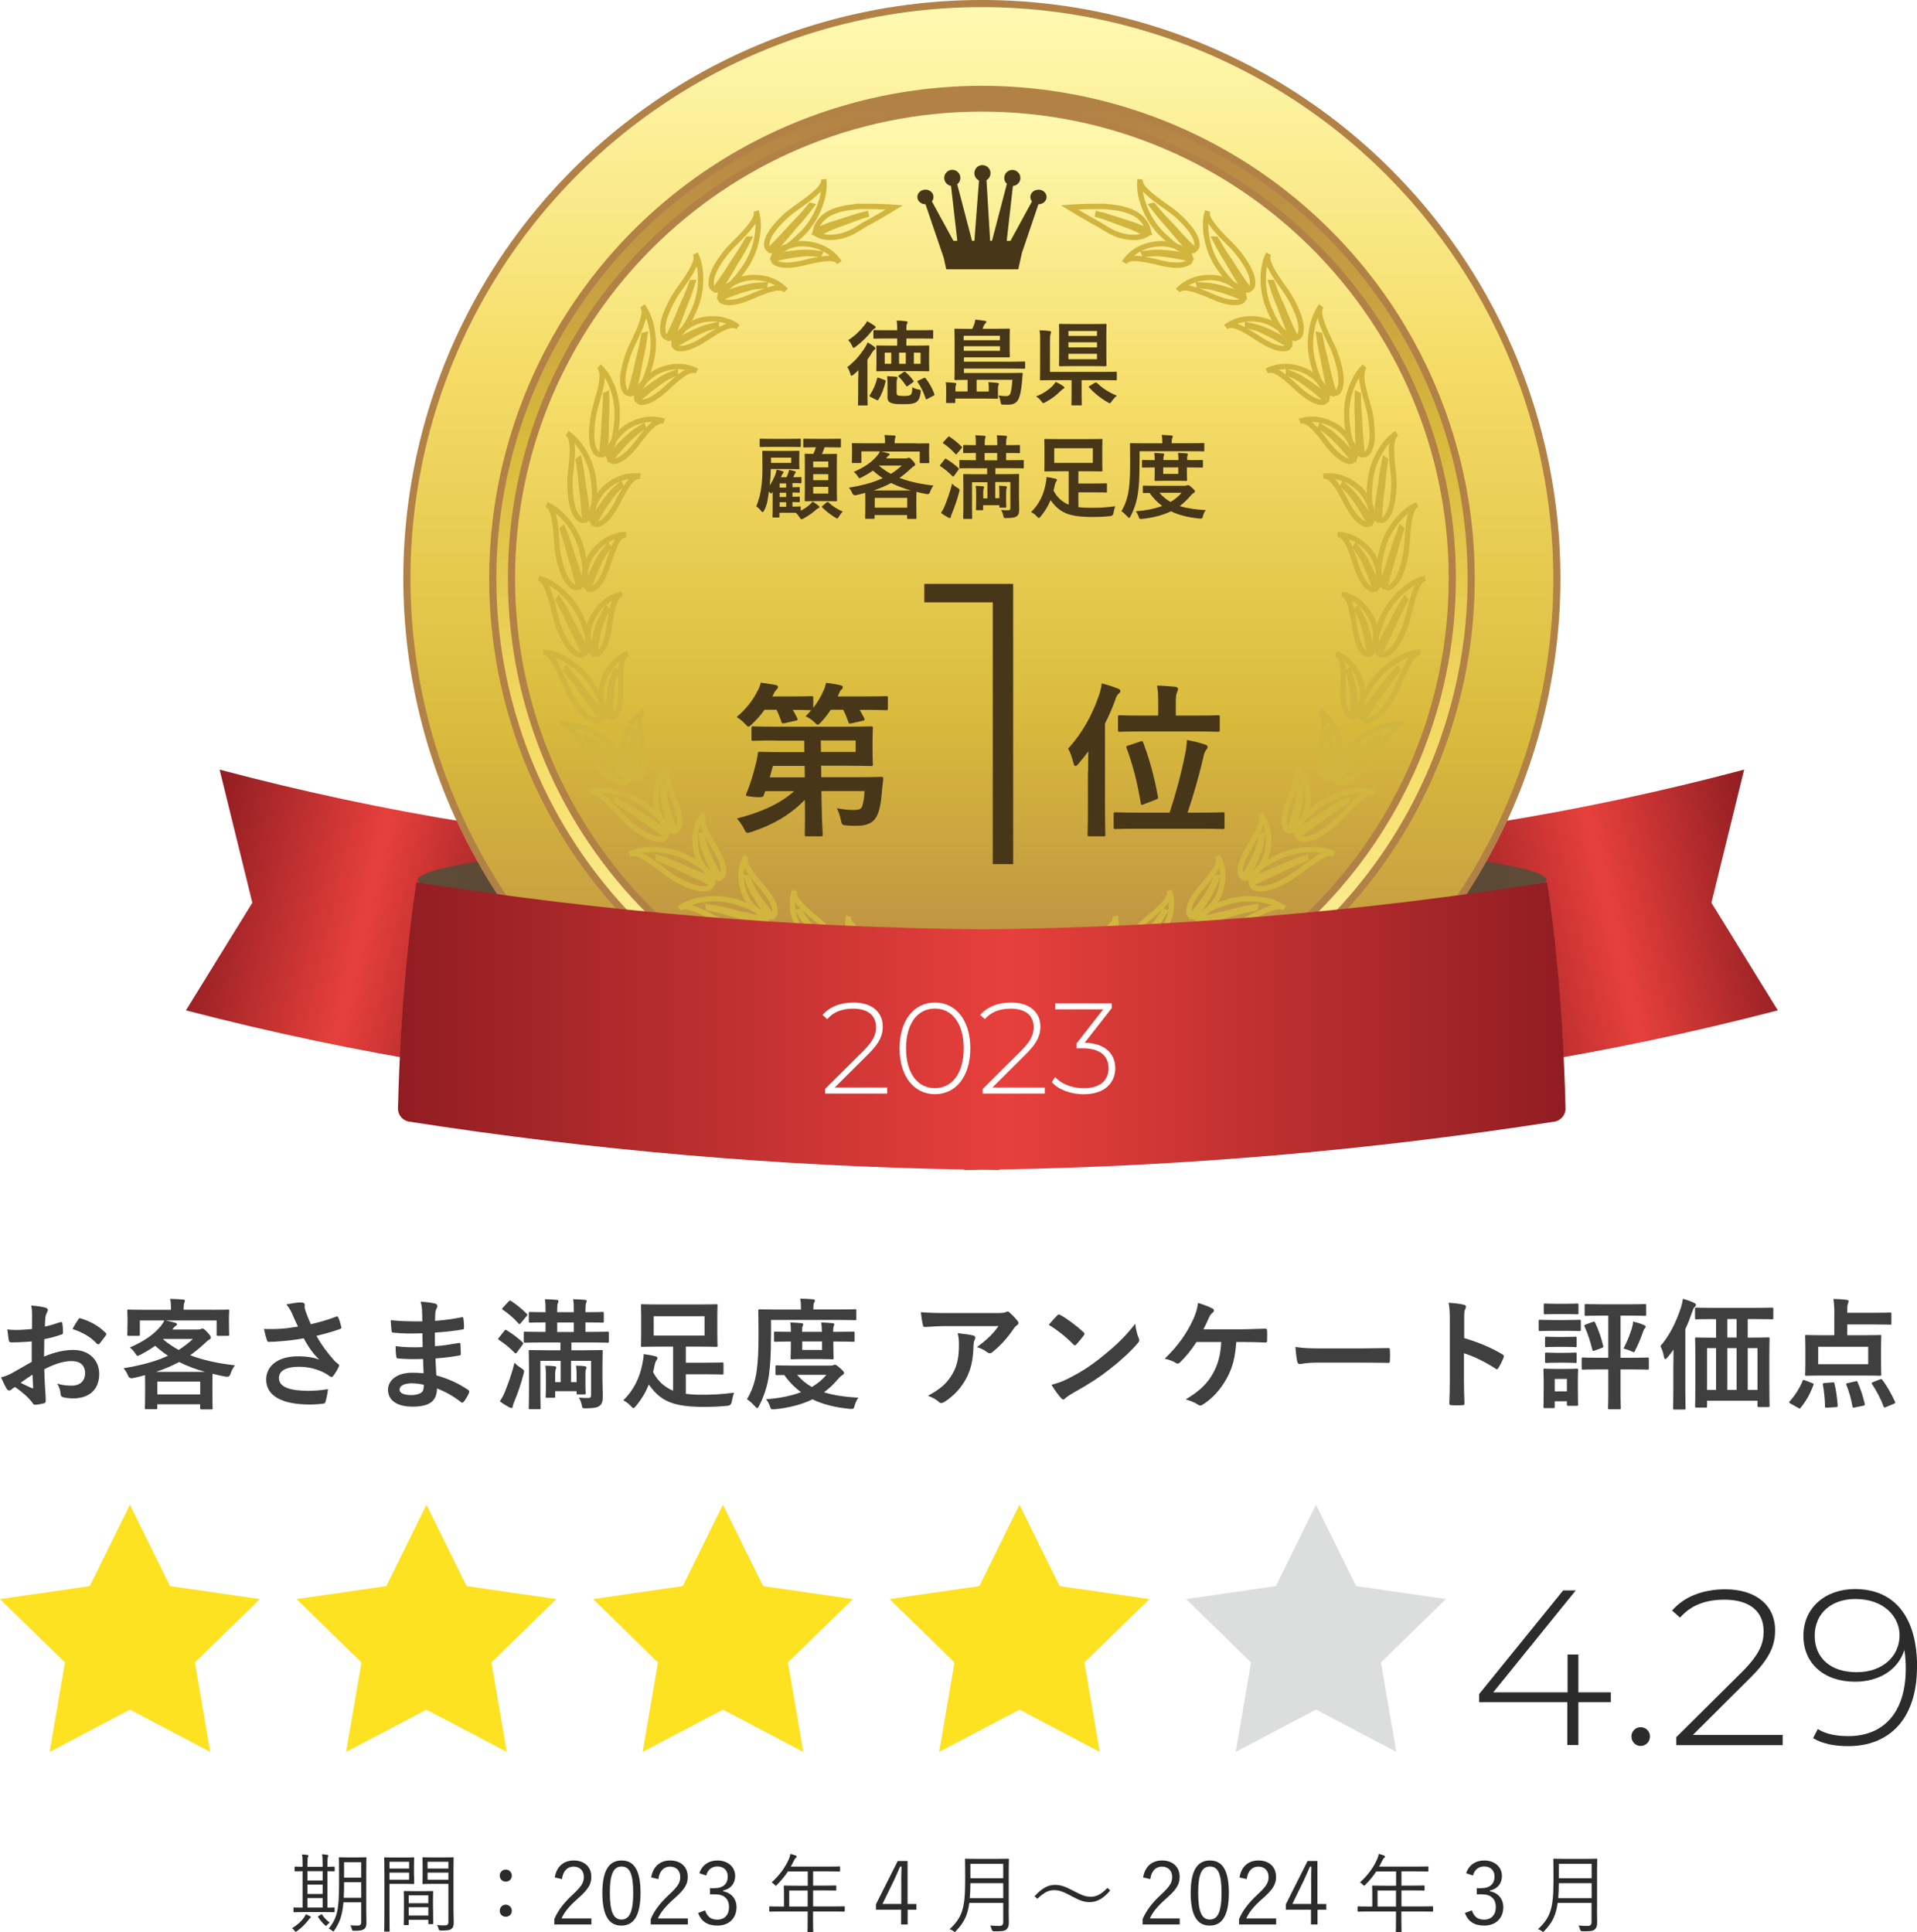 <?xml version="1.0" encoding="UTF-8"?><svg xmlns="http://www.w3.org/2000/svg" width="225.48" height="227.31" xmlns:xlink="http://www.w3.org/1999/xlink" viewBox="0 0 225.48 227.31"><defs><style>.cls-1{fill:#fce221;}.cls-1,.cls-2,.cls-3,.cls-4,.cls-5,.cls-6,.cls-7,.cls-8,.cls-9,.cls-10,.cls-11,.cls-12,.cls-13{stroke-width:0px;}.cls-2{fill:#dcdddd;}.cls-14{mask:url(#mask);}.cls-15{filter:url(#luminosity-noclip);}.cls-3{fill:#473618;}.cls-4{fill:url(#_名称未設定グラデーション_8-3);}.cls-5{fill:url(#_名称未設定グラデーション_8-2);}.cls-6{fill:url(#_名称未設定グラデーション_6-2);}.cls-16,.cls-8{mix-blend-mode:multiply;}.cls-17{fill:none;stroke:#d1b53f;stroke-width:.63px;}.cls-17,.cls-18,.cls-19,.cls-20{stroke-miterlimit:10;}.cls-7{fill:url(#_名称未設定グラデーション_139);opacity:.72;}.cls-8{fill:url(#_名称未設定グラデーション_219);}.cls-9{fill:#3f3f3f;}.cls-18{fill:url(#_名称未設定グラデーション_65-2);}.cls-18,.cls-19,.cls-20{stroke:#b28146;stroke-width:.84px;}.cls-19{fill:url(#_名称未設定グラデーション_65-3);}.cls-10{fill:url(#_名称未設定グラデーション_6);}.cls-11{fill:url(#_名称未設定グラデーション_8);}.cls-20{fill:url(#_名称未設定グラデーション_65);}.cls-21{isolation:isolate;}.cls-12{fill:#2b2b2b;}.cls-13{fill:#fff;}.cls-22{mask:url(#mask-1);}</style><linearGradient id="_名称未設定グラデーション_8" x1="1369.34" y1="104.21" x2="1330.67" y2="113.14" gradientTransform="translate(1392.01) rotate(-180) scale(1 -1)" gradientUnits="userSpaceOnUse"><stop offset="0" stop-color="#901d22"/><stop offset=".52" stop-color="#e7403c"/><stop offset="1" stop-color="#901d22"/></linearGradient><linearGradient id="_名称未設定グラデーション_6" x1="1354.01" y1="103.31" x2="1369.2" y2="103.31" gradientTransform="translate(1418.29) rotate(-180) scale(1 -1)" gradientUnits="userSpaceOnUse"><stop offset="0" stop-color="#574732"/><stop offset=".99" stop-color="#5f4c38"/></linearGradient><linearGradient id="_名称未設定グラデーション_8-2" x1="169.64" y1="113.14" x2="208.31" y2="104.21" gradientTransform="matrix(1,0,0,1,0,0)" xlink:href="#_名称未設定グラデーション_8"/><linearGradient id="_名称未設定グラデーション_6-2" x1="166.74" x2="181.92" gradientTransform="matrix(1,0,0,1,0,0)" xlink:href="#_名称未設定グラデーション_6"/><linearGradient id="_名称未設定グラデーション_65" x1="115.49" y1="1.2" x2="115.49" y2="133.04" gradientTransform="translate(155.19 -59.99) rotate(76.72)" gradientUnits="userSpaceOnUse"><stop offset="0" stop-color="#fff9b1"/><stop offset=".31" stop-color="#f5dd68"/><stop offset=".65" stop-color="#d9ba3c"/><stop offset="1" stop-color="#b28146"/></linearGradient><linearGradient id="_名称未設定グラデーション_65-2" x1="115.49" y1="124.22" x2="115.49" y2="12.66" gradientTransform="translate(170.61 -54.14) rotate(83.77)" xlink:href="#_名称未設定グラデーション_65"/><linearGradient id="_名称未設定グラデーション_65-3" x1="115.49" y1="12.71" x2="115.49" y2="123.38" gradientTransform="matrix(1,0,0,1,0,0)" xlink:href="#_名称未設定グラデーション_65"/><filter id="luminosity-noclip" x="64.87" y="16.1" width="96.34" height="78.16" color-interpolation-filters="sRGB" filterUnits="userSpaceOnUse"><feFlood flood-color="#fff" result="bg"/><feBlend in="SourceGraphic" in2="bg"/></filter><filter id="luminosity-noclip-2" x="64.87" y="-7740.32" width="96.34" height="32766" color-interpolation-filters="sRGB" filterUnits="userSpaceOnUse"><feFlood flood-color="#fff" result="bg"/><feBlend in="SourceGraphic" in2="bg"/></filter><mask id="mask-1" x="64.87" y="-7740.32" width="96.34" height="32766" maskUnits="userSpaceOnUse"/><linearGradient id="_名称未設定グラデーション_219" x1="139.65" y1="97.17" x2="74.97" y2="13.83" gradientUnits="userSpaceOnUse"><stop offset="0" stop-color="#000"/><stop offset="1" stop-color="#fff"/></linearGradient><mask id="mask" x="64.87" y="16.1" width="96.34" height="78.16" maskUnits="userSpaceOnUse"><g class="cls-15"><g class="cls-22"><path class="cls-8" d="M161.21,41.51c-14.57-24.61-46.32-32.75-70.93-18.18-24.61,14.57-32.75,46.32-18.18,70.93l89.11-52.75Z"/></g></g></mask><linearGradient id="_名称未設定グラデーション_139" x1="139.65" y1="97.17" x2="74.97" y2="13.83" gradientUnits="userSpaceOnUse"><stop offset="0" stop-color="#fff"/><stop offset="1" stop-color="#fff"/></linearGradient><linearGradient id="_名称未設定グラデーション_8-3" x1="46.82" y1="120.72" x2="184.16" y2="120.72" gradientTransform="matrix(1,0,0,1,0,0)" xlink:href="#_名称未設定グラデーション_8"/></defs><g class="cls-21"><g id="_レイヤー_2"><g id="_レイアウト"><polygon class="cls-1" points="50.16 177.02 45.44 186.59 34.88 188.12 42.52 195.57 40.71 206.09 50.16 201.12 59.6 206.09 57.8 195.57 65.43 188.12 54.88 186.59 50.16 177.02"/><polygon class="cls-1" points="15.28 177.02 10.56 186.59 0 188.12 7.64 195.57 5.84 206.09 15.28 201.12 24.72 206.09 22.92 195.57 30.56 188.12 20 186.59 15.28 177.02"/><polygon class="cls-1" points="85.03 177.02 80.31 186.59 69.76 188.12 77.39 195.57 75.59 206.09 85.03 201.12 94.48 206.09 92.67 195.57 100.31 188.12 89.76 186.59 85.03 177.02"/><polygon class="cls-1" points="119.91 177.02 115.19 186.59 104.63 188.12 112.27 195.57 110.47 206.09 119.91 201.12 129.35 206.09 127.55 195.57 135.19 188.12 124.63 186.59 119.91 177.02"/><polygon class="cls-2" points="154.79 177.02 150.07 186.59 139.51 188.12 147.15 195.57 145.35 206.09 154.79 201.12 164.23 206.09 162.43 195.57 170.07 188.12 159.51 186.59 154.79 177.02"/><path class="cls-9" d="M3.74,157.81c-.71.06-1.43.11-2.38.11-.24,0-.31-.08-.34-.3-.04-.27-.1-.74-.16-1.23.37.06.74.07,1.1.07.59,0,1.2-.06,1.8-.11,0-.47.01-1,.01-1.61,0-.37-.01-.78-.1-1.15.71.04,1.3.14,1.68.25.17.04.28.14.28.27,0,.06-.03.13-.08.23-.1.18-.17.37-.2.55-.04.37-.06.72-.07,1.17.62-.13,1.2-.31,1.81-.52.13-.04.23-.01.24.13.06.35.08.74.08,1.1,0,.14-.04.18-.18.23-.93.3-1.17.37-2.02.54-.01.68-.01,1.37-.03,2.05,1.33-.57,2.57-.79,3.48-.78,1.75.01,3.01,1.13,3.01,2.83,0,1.81-1.16,2.87-3.07,2.87-.41,0-.86-.06-1.16-.13-.23-.06-.31-.2-.31-.42-.03-.31-.13-.79-.42-1.2.68.23,1.25.25,1.77.25.79,0,1.53-.45,1.53-1.46,0-.92-.57-1.43-1.56-1.43-.81,0-1.78.21-3.24.96.01.59.03,1.07.06,1.7.04.62.11,1.51.11,1.84,0,.2.03.41-.21.47-.31.08-.76.16-1.05.17-.16.01-.21-.1-.34-.28-.38-.52-1.12-1.2-2.01-1.81-.16.08-.33.2-.45.31-.07.07-.17.1-.24.1-.11,0-.23-.08-.31-.23-.16-.25-.44-.85-.65-1.32.37-.08.83-.24,1.3-.5.61-.34,1.27-.72,2.31-1.32v-2.42ZM2.43,162.67c.4.21.88.45,1.33.64.11.03.16.01.14-.11-.03-.37-.06-1.02-.08-1.49-.4.27-.88.59-1.39.96ZM9.19,155.25c.1-.16.14-.2.24-.17,1.3.38,2.26.98,3,1.73.06.06.08.1.08.14s-.03.08-.06.14c-.18.28-.55.72-.76,1-.04.06-.24.07-.28,0-.75-.83-1.74-1.36-2.87-1.74.18-.38.41-.75.65-1.1Z"/><path class="cls-9" d="M24.93,154.09c1.32,0,1.78-.03,1.87-.03.14,0,.16.01.16.16,0,.08-.03.33-.03.68v.58c0,1.2.03,1.43.03,1.51,0,.14-.01.16-.16.16h-1.16c-.14,0-.16-.01-.16-.16v-1.65h-6.01c.4.07.79.18,1.15.28.13.04.2.08.2.17s-.07.14-.17.2-.16.14-.27.28l-.11.14h3c.18,0,.28-.03.35-.06.08-.03.13-.06.2-.06.08,0,.21.06.57.44.34.38.4.48.4.62,0,.11-.04.18-.18.24-.11.06-.24.17-.5.41-.57.54-1.13,1-1.74,1.43,1.47.57,3.2.95,5.26,1.19-.24.33-.4.62-.54,1.06q-.11.35-.55.27c-.54-.1-1.05-.21-1.53-.34-.01.17-.03.48-.03,1v1.12c0,1.47.03,1.84.03,1.91,0,.14-.01.16-.16.16h-1.15c-.14,0-.16-.01-.16-.16v-.44h-5.04v.41c0,.16-.01.17-.16.17h-1.13c-.16,0-.17-.01-.17-.17,0-.07.03-.44.03-1.88v-.96c0-.48-.01-.81-.01-1-.45.13-.91.24-1.4.35q-.44.1-.59-.27c-.14-.37-.34-.65-.54-.89,2.16-.35,3.83-.82,5.23-1.47-.54-.35-1.03-.75-1.51-1.17-.51.37-1.09.72-1.73,1.05-.18.08-.27.14-.34.14-.08,0-.13-.07-.23-.23-.21-.34-.45-.59-.68-.75,1.74-.78,2.79-1.51,3.65-2.53.14-.18.28-.38.42-.66h-2.89v1.65c0,.14-.01.16-.16.16h-1.16c-.14,0-.16-.01-.16-.16,0-.1.03-.31.03-1.51v-.47c0-.47-.03-.69-.03-.79,0-.14.01-.16.16-.16.08,0,.55.03,1.87.03h3.11v-.23c0-.38-.01-.69-.1-1.06.5.01,1.03.04,1.51.08.16.01.23.07.23.14,0,.1-.04.17-.08.27-.04.13-.07.27-.07.58v.21h3.31ZM24.11,161.39c-1.15-.33-2.15-.71-3.04-1.16-.81.44-1.71.82-2.73,1.16h5.77ZM18.51,164.04h5.04v-1.51h-5.04v1.51ZM19.17,157.55c.57.48,1.17.89,1.85,1.26.59-.38,1.15-.81,1.67-1.29h-3.49l-.03.03Z"/><path class="cls-9" d="M34.39,154.6c-.2-.41-.34-.71-.71-1.15.69-.13,1.3-.23,1.68-.23s.48.1.48.3c0,.13-.01.27.01.4.04.17.1.37.23.71.17.42.3.76.48,1.15,1.29-.3,2.22-.59,2.96-.88.14-.07.18-.06.27.1.14.27.27.76.35,1.09.04.14-.01.21-.11.24-.68.25-1.5.51-2.81.82.58,1.05,1.29,2.01,2.16,2.98.11.11.24.21.37.31.08.07.14.11.14.18,0,.1-.04.17-.08.24-.1.24-.38.69-.55.92-.11.16-.18.21-.28.21-.07,0-.11-.03-.23-.11-.18-.13-.31-.23-.58-.37-.92-.48-1.95-.72-3-.72-1.47,0-2.36.44-2.36,1.33,0,1.06,1.29,1.5,3.51,1.5.69,0,1.53-.07,2.26-.2-.06.57-.2,1.2-.3,1.51-.04.14-.1.17-.27.2-.25.04-.98.1-1.57.1-3.34,0-5.13-1.06-5.13-2.93,0-1.61,1.39-2.74,3.72-2.74,1.15,0,1.94.17,2.52.38-.69-.65-1.26-1.43-1.82-2.5-.89.16-1.71.27-2.73.35-.38.03-1.03.07-1.39.07-.13,0-.18-.08-.23-.25-.14-.44-.21-.74-.33-1.27.72.03,1.3.01,1.77-.01.59-.03,1.3-.11,2.23-.27-.24-.51-.44-.92-.67-1.46Z"/><path class="cls-9" d="M49.75,159.87c-.98.03-1.94.03-2.91-.06-.16,0-.21-.06-.23-.24-.06-.31-.08-.88-.08-1.2,1.05.13,2.12.16,3.18.11-.01-.54-.01-1.09-.03-1.63-1.36.04-2.38.04-3.38-.07-.16,0-.23-.06-.24-.2-.04-.35-.07-.69-.1-1.27,1.23.14,2.46.14,3.71.14,0-.52-.01-.89-.03-1.37-.03-.33-.06-.58-.17-.95.75.04,1.36.13,1.78.25.17.06.25.25.16.42-.1.2-.2.44-.21.68-.01.28-.01.48-.03.91,1.32-.1,2.26-.25,3.1-.42.17-.04.23,0,.24.17.06.4.07.78.07,1.03,0,.18-.04.21-.16.23-1,.17-1.91.28-3.27.37,0,.57.01,1.09.01,1.6,1.07-.07,1.75-.21,2.77-.37.17-.04.21-.01.23.11.01.27.04.74.04,1.16,0,.14-.06.18-.21.2-.93.16-1.58.25-2.77.34.03.65.06,1.34.1,1.99,1.36.38,2.52.89,3.75,1.71.14.13.14.17.1.34-.1.27-.4.79-.62,1.05-.06.08-.11.11-.18.11-.04,0-.1-.01-.16-.07-.86-.68-1.74-1.17-2.81-1.61-.01,1.53-.93,2.15-2.87,2.15s-2.89-.81-2.89-1.98,1.12-2.01,2.83-2.01c.35,0,.69,0,1.36.06-.03-.62-.06-1.2-.07-1.68ZM48.53,162.73c-1.03,0-1.53.3-1.53.75,0,.37.42.64,1.4.64.57,0,1.09-.17,1.29-.42.11-.16.16-.4.16-.79-.41-.1-.92-.17-1.32-.17Z"/><path class="cls-9" d="M59.32,156.56c.11-.14.14-.14.27-.07.64.4,1.29.86,1.88,1.42.06.04.08.08.08.11,0,.04-.03.08-.08.17l-.65.88c-.07.1-.11.14-.16.14s-.07-.03-.13-.07c-.58-.59-1.22-1.1-1.84-1.51-.06-.04-.1-.07-.1-.11,0-.03.04-.08.1-.16l.62-.79ZM61.31,160.96c.38.24.38.27.27.69-.3,1.15-.69,2.29-1.09,3.24-.1.24-.17.42-.18.57-.01.11-.07.18-.14.18-.06,0-.14-.01-.25-.07-.34-.18-.75-.42-1.13-.72.21-.31.4-.64.58-1.07.42-1.08.81-2.08,1.15-3.47.17.21.48.45.81.65ZM59.82,153.12c.14-.16.16-.14.3-.07.62.41,1.32.98,1.84,1.51.1.1.11.11-.03.28l-.66.79c-.16.18-.17.18-.28.07-.55-.62-1.2-1.19-1.84-1.61-.06-.04-.1-.07-.1-.11,0-.03.04-.08.11-.16l.66-.71ZM63.72,157.93c-1.39,0-1.87.03-1.95.03-.14,0-.16-.01-.16-.16v-.98c0-.14.01-.16.16-.16.08,0,.57.03,1.95.03h.45v-1.12c-1.27,0-1.73.03-1.81.03-.14,0-.16-.01-.16-.16v-.96c0-.13.01-.14.16-.14.08,0,.54.03,1.81.03v-.23c0-.55-.01-.92-.08-1.3.42.01,1,.04,1.4.08.13.01.2.07.2.13,0,.08-.03.14-.07.24-.06.14-.08.37-.08.81v.27h1.95v-.23c0-.55-.01-.92-.08-1.3.44.01,1.02.04,1.4.08.13.01.2.07.2.13,0,.08-.03.14-.07.24-.06.14-.08.37-.08.81v.27h.06c1.37,0,1.85-.03,1.94-.03.14,0,.16.01.16.14v.96c0,.14-.01.16-.16.16-.08,0-.57-.03-1.94-.03h-.06v1.12h.64c1.39,0,1.87-.03,1.94-.03.16,0,.17.01.17.16v.98c0,.14-.01.16-.17.16-.07,0-.55-.03-1.94-.03h-2.29v.92h1.57c1.37,0,1.85-.03,1.95-.03.14,0,.16.01.16.16,0,.08-.03.64-.03,1.85v1.53c0,.64.04,1.4.04,1.84,0,.52-.04.89-.33,1.15-.28.24-.68.31-1.64.33-.42,0-.44.01-.52-.45-.07-.34-.18-.59-.33-.81.47.04.79.04,1.09.04s.35-.1.35-.37v-4h-2.35v2.5h.65v-.86c0-.4-.01-.72-.07-1.07.34,0,.82.03,1.07.07.08.01.16.07.16.14,0,.06-.01.11-.04.17-.06.1-.08.27-.08.59v1.29c0,.65.03.86.03.95,0,.16-.01.17-.16.17h-.75c-.14,0-.16-.01-.16-.17v-.21h-2.52v.62c0,.14-.01.16-.17.16h-.78c-.16,0-.17-.01-.17-.16,0-.08.03-.35.03-1.05v-1.5c0-.41-.01-.72-.07-1.07.31,0,.85.03,1.12.07.11.01.17.08.17.14,0,.07-.03.13-.06.21-.04.1-.07.25-.07.55v.96h.65v-2.5h-2.39v3.97c0,1,.03,1.49.03,1.56,0,.14-.01.16-.16.16h-1.08c-.14,0-.16-.01-.16-.16,0-.08.03-.52.03-1.56v-3.34c0-1.19-.03-1.64-.03-1.74,0-.14.01-.16.16-.16.1,0,.59.03,1.97.03h1.6v-.92h-2.19ZM67.49,156.7v-1.12h-1.95v1.12h1.95Z"/><path class="cls-9" d="M80.65,163.97c.58.08,1.24.11,2.06.11,1.17,0,2.19-.06,3.64-.24-.13.33-.21.69-.28,1.06q-.07.45-.52.48c-1.06.1-1.82.13-2.74.13-2.4,0-3.83-.3-4.88-.99-.69-.47-1.16-.99-1.61-1.64-.37.89-.86,1.74-1.5,2.5-.14.17-.23.27-.31.27s-.16-.07-.31-.24c-.28-.3-.58-.51-.88-.68,1.23-1.2,1.92-2.66,2.23-4.24.1-.48.16-.85.16-1.19.45.06.95.14,1.36.25.18.04.27.1.27.2,0,.08-.03.16-.1.24-.08.1-.17.28-.24.62-.06.27-.11.54-.18.81.44.82.95,1.4,1.7,1.85.2.13.41.24.65.33v-5.18h-1.67c-1.37,0-1.85.03-1.95.03-.14,0-.16-.01-.16-.17,0-.08.03-.45.03-1.3v-2.08c0-.85-.03-1.22-.03-1.3,0-.16.01-.17.16-.17.1,0,.58.03,1.95.03h4.78c1.37,0,1.87-.03,1.95-.03.16,0,.17.01.17.17,0,.08-.03.45-.03,1.3v2.08c0,.85.03,1.22.03,1.3,0,.16-.01.17-.17.17-.08,0-.58-.03-1.95-.03h-1.61v1.89h2.15c1.57,0,2.04-.03,2.12-.03.14,0,.16.01.16.16v1.1c0,.14-.01.16-.16.16-.08,0-.55-.03-2.12-.03h-2.15v2.29ZM82.87,154.84h-5.98v2.28h5.98v-2.28Z"/><path class="cls-9" d="M90.68,157.35c0,2.04-.07,3.18-.24,4.44-.17,1.24-.58,2.5-1.15,3.59-.1.18-.16.27-.23.27s-.14-.08-.28-.23c-.31-.34-.68-.67-.92-.82.57-.92.98-2.08,1.15-3.38.14-1.09.21-2.15.21-4.13s-.03-2.81-.03-2.9c0-.14.01-.16.16-.16.08,0,.55.03,1.9.03h2.96v-.14c0-.44-.01-.81-.1-1.15.57.01,1.02.04,1.5.08.16.01.24.07.24.14,0,.1-.04.17-.1.27-.06.1-.08.3-.08.61v.18h3.01c1.34,0,1.81-.03,1.9-.03.14,0,.14.01.14.16v.96c0,.16,0,.17-.14.17-.08,0-.55-.03-1.9-.03h-7.99v2.05ZM97.71,160.65c.17,0,.25-.03.33-.06.07-.03.11-.04.17-.04.11,0,.21.06.57.37.35.3.5.48.5.58,0,.13-.06.17-.2.27-.17.1-.31.24-.55.51-.5.59-1.03,1.09-1.61,1.51,1.12.35,2.45.55,4.05.64-.18.23-.34.54-.44.91-.08.33-.13.41-.34.41-.07,0-.14,0-.24-.01-1.68-.16-3.13-.51-4.38-1.12-1.34.65-2.83,1-4.44,1.17-.11.01-.17.01-.25.01-.18,0-.23-.07-.33-.38-.11-.33-.27-.62-.45-.81,1.47-.1,2.89-.37,4.12-.83-.74-.54-1.39-1.2-1.97-2.02-.57,0-.82.01-.88.01-.14,0-.16-.01-.16-.16v-.83c0-.14.01-.16.16-.16.08,0,.54.03,1.9.03h4.47ZM98.39,156.68c1.39,0,1.88-.03,1.97-.03.14,0,.16.01.16.16v.88c0,.14-.01.16-.16.16-.08,0-.58-.03-1.97-.03h-.37v.52c0,.88.03,1.33.03,1.41,0,.14-.01.16-.16.16-.08,0-.42-.03-1.46-.03h-1.81c-1.03,0-1.37.03-1.46.03-.16,0-.17-.01-.17-.16,0-.1.03-.54.03-1.41v-.52h-.18c-1,0-1.56.03-1.64.03-.14,0-.16-.01-.16-.16v-.88c0-.14.01-.16.16-.16.08,0,.64.03,1.64.03h.18c0-.45-.01-.82-.07-1.1.45.01.93.04,1.34.08.13.01.18.06.18.13,0,.08-.03.14-.07.24-.04.11-.06.31-.06.65h2.33c0-.44-.03-.81-.07-1.1.44.01.93.04,1.33.08.13.01.2.06.2.13,0,.08-.04.14-.07.24-.04.1-.06.31-.06.65h.37ZM93.76,161.74c.5.58,1.06,1.05,1.73,1.43.67-.4,1.24-.86,1.71-1.43h-3.44ZM96.69,157.81h-2.33v1h2.33v-1Z"/><path class="cls-9" d="M111.31,156c-.81,0-1.67.06-2.5.11-.17.01-.23-.08-.25-.21-.11-.4-.2-1.1-.25-1.53.96.07,1.74.1,2.87.1h6.07c.59,0,.83-.03.98-.08.07-.03.2-.1.27-.1.11,0,.23.08.33.2.31.27.58.57.85.89.07.08.11.17.11.25,0,.11-.07.21-.2.3-.16.11-.27.25-.38.41-.67,1-1.54,1.98-2.49,2.73-.08.08-.18.13-.3.13s-.24-.06-.34-.14c-.35-.28-.71-.44-1.17-.58,1.13-.85,1.82-1.46,2.53-2.48h-6.11ZM112.1,161.51c.54-1,.69-1.97.69-3.34,0-.52-.03-.85-.14-1.33.69.07,1.43.17,1.82.27.18.04.24.14.24.27,0,.08-.03.17-.07.25-.1.2-.11.34-.13.58-.04,1.37-.18,2.63-.83,3.89-.55,1.06-1.4,2.06-2.57,2.81-.13.08-.25.14-.4.14-.1,0-.2-.04-.28-.13-.34-.3-.75-.52-1.29-.72,1.54-.81,2.35-1.57,2.96-2.7Z"/><path class="cls-9" d="M124.35,154.75c.06-.07.13-.11.2-.11.06,0,.11.03.18.07.72.38,1.9,1.25,2.7,2.01.08.08.13.14.13.2s-.03.11-.08.18c-.21.28-.68.85-.88,1.06-.07.07-.11.11-.17.11s-.11-.04-.18-.11c-.85-.88-1.87-1.68-2.89-2.31.31-.38.72-.82.99-1.1ZM125.58,162.21c1.73-.89,2.65-1.49,4.07-2.63,1.73-1.4,2.67-2.31,3.88-3.85.08.71.21,1.19.4,1.66.04.1.07.18.07.27,0,.13-.07.24-.23.42-.75.88-1.97,2.01-3.25,3-1.17.92-2.36,1.71-4.27,2.77-.64.38-.82.52-.95.65-.08.08-.17.14-.25.14-.07,0-.16-.06-.24-.16-.35-.4-.79-.98-1.13-1.57.72-.2,1.16-.33,1.91-.71Z"/><path class="cls-9" d="M145.41,157.88c-.13,1.88-.44,3.04-1.15,4.33-.69,1.23-1.64,2.32-2.8,3.03-.08.07-.2.11-.3.11-.08,0-.16-.03-.24-.1-.42-.28-.96-.48-1.46-.62,1.64-.98,2.53-1.84,3.2-3.04.61-1.09.91-2.19.98-3.71h-2.91c-.59.93-1.32,1.81-1.97,2.43-.07.07-.16.11-.24.11-.07,0-.14-.03-.2-.07-.35-.23-.89-.42-1.32-.51,1.58-1.54,2.56-2.94,3.34-4.61.31-.71.48-1.19.57-1.95.55.17,1.26.41,1.7.65.11.04.17.14.17.24s-.06.21-.16.27c-.2.13-.34.4-.42.58-.21.5-.47,1-.65,1.36h4.54c.88,0,1.82-.06,2.72-.07.17,0,.23.07.23.25.01.38.01.76,0,1.15,0,.14-.06.23-.2.23-.58-.03-1.73-.06-2.59-.06h-.83Z"/><path class="cls-9" d="M154.99,160.3c-1.4,0-1.94.17-2.08.17-.17,0-.28-.08-.33-.3-.07-.33-.16-.99-.21-1.71.92.14,1.63.17,3.06.17h4.55c1.08,0,2.16-.03,3.25-.04.21-.01.25.03.25.2.03.42.03.91,0,1.33,0,.17-.06.23-.25.21-1.06-.01-2.11-.03-3.15-.03h-5.09Z"/><path class="cls-9" d="M172.2,157.4c1.73.54,3.1,1.09,4.5,1.92.16.08.23.18.16.37-.18.47-.41.91-.61,1.23-.06.1-.11.16-.18.16-.04,0-.1-.01-.16-.07-1.3-.83-2.57-1.46-3.72-1.81v3.13c0,.92.03,1.75.06,2.77.01.17-.06.21-.25.21-.41.03-.85.03-1.26,0-.2,0-.27-.04-.27-.21.04-1.05.06-1.88.06-2.79v-6.96c0-1.06-.04-1.53-.14-2.09.65.04,1.36.11,1.77.23.2.04.27.13.27.24,0,.08-.04.2-.11.33-.1.18-.1.54-.1,1.33v2.02Z"/><path class="cls-9" d="M184.27,155.29c1.09,0,1.43-.03,1.51-.03.14,0,.16.01.16.16v1c0,.16-.01.17-.16.17-.08,0-.42-.03-1.51-.03h-1.63c-1.08,0-1.43.03-1.5.03-.14,0-.16-.01-.16-.17v-1c0-.14.01-.16.16-.16.07,0,.42.03,1.5.03h1.63ZM185.59,163.18c0,1.64.03,1.95.03,2.04,0,.14-.01.16-.16.16h-1c-.14,0-.16-.01-.16-.16v-.37h-1.43v.64c0,.14-.01.16-.16.16h-1c-.16,0-.17-.01-.17-.16,0-.1.03-.42.03-2.14v-.85c0-.88-.03-1.23-.03-1.33,0-.14.01-.16.17-.16.08,0,.38.03,1.29.03h1.16c.92,0,1.2-.03,1.3-.03.14,0,.16.01.16.16,0,.08-.03.44-.03,1.09v.92ZM184.22,153.38c.92,0,1.19-.03,1.27-.03.16,0,.17.01.17.16v.95c0,.14-.01.16-.17.16-.08,0-.35-.03-1.27-.03h-1.19c-.92,0-1.2.03-1.29.03-.14,0-.16-.01-.16-.16v-.95c0-.14.01-.16.16-.16.08,0,.37.03,1.29.03h1.19ZM184.09,157.28c.86,0,1.12-.03,1.2-.03.14,0,.16.01.16.16v.91c0,.14-.01.16-.16.16-.08,0-.34-.03-1.2-.03h-1c-.86,0-1.12.03-1.2.03-.14,0-.16-.01-.16-.16v-.91c0-.14.01-.16.16-.16.08,0,.34.03,1.2.03h1ZM184.09,159.15c.86,0,1.12-.03,1.2-.03.14,0,.16.01.16.16v.92c0,.13-.01.14-.16.14-.08,0-.34-.03-1.2-.03h-1c-.86,0-1.12.03-1.2.03-.14,0-.16-.01-.16-.14v-.92c0-.14.01-.16.16-.16.08,0,.34.03,1.2.03h1ZM182.87,162.22v1.46h1.43v-1.46h-1.43ZM188.08,161.1c-1.34,0-1.8.03-1.88.03-.14,0-.16-.01-.16-.17v-1.1c0-.14.01-.16.16-.16.08,0,.54.03,1.88.03h1.09v-4.96h-.81c-1.29,0-1.73.03-1.81.03-.14,0-.16-.01-.16-.14v-1.09c0-.14.01-.16.16-.16.08,0,.52.03,1.81.03h3.28c1.3,0,1.74-.03,1.82-.03.14,0,.16.01.16.16v1.09c0,.13-.01.14-.16.14-.08,0-.52-.03-1.82-.03h-1.03v4.96h1.3c1.33,0,1.8-.03,1.87-.03.14,0,.16.01.16.16v1.1c0,.16-.01.17-.16.17-.07,0-.54-.03-1.87-.03h-1.3v3.07c0,.93.03,1.37.03,1.46,0,.14-.01.16-.17.16h-1.17c-.14,0-.16-.01-.16-.16,0-.1.03-.52.03-1.46v-3.07h-1.09ZM187.34,155.52c.17-.06.21-.07.28.08.41.86.72,1.75.95,2.73.03.14.03.18-.17.25l-.83.3c-.2.07-.23.07-.27-.07-.24-1-.54-1.9-.92-2.76-.06-.14-.03-.17.16-.24l.81-.3ZM191.98,156.11c.07-.21.1-.4.11-.65.41.11,1.05.31,1.32.44.11.06.16.11.16.17s-.03.11-.08.17c-.08.08-.14.17-.2.34-.24.69-.51,1.4-.91,2.18-.08.21-.13.31-.23.31-.07,0-.17-.06-.34-.14-.25-.11-.62-.23-.85-.28.47-.91.82-1.81,1.02-2.53Z"/><path class="cls-9" d="M196.83,160.52c0-.51,0-1.15.01-1.75-.21.31-.45.61-.71.92-.11.13-.2.2-.25.2-.08,0-.13-.08-.16-.24-.08-.48-.25-.99-.42-1.29,1.09-1.27,1.85-2.83,2.42-4.55.1-.34.18-.67.23-1.02.47.14.91.28,1.3.48.14.06.23.13.23.25,0,.1-.07.17-.16.25-.1.08-.16.21-.28.57-.25.72-.51,1.39-.81,2.02v7.16c0,1.37.03,2.07.03,2.14,0,.14-.01.16-.16.16h-1.15c-.14,0-.16-.01-.16-.16,0-.08.03-.76.03-2.14v-3ZM201.47,155.18c-1.39,0-1.85.03-1.94.03-.14,0-.16-.01-.16-.16v-1.05c0-.16.01-.17.16-.17.08,0,.55.03,1.94.03h5.01c1.39,0,1.85-.03,1.94-.03.14,0,.16.01.16.17v1.05c0,.14-.01.16-.16.16-.08,0-.55-.03-1.94-.03h-.91v2.18h.44c1.37,0,1.87-.03,1.97-.03.14,0,.16.01.16.16,0,.08-.03.64-.03,2.32v2.46c0,2.49.03,3.01.03,3.1,0,.14-.01.16-.16.16h-1.1c-.14,0-.16-.01-.16-.16v-.59h-5.93v.65c0,.14-.01.16-.16.16h-1.09c-.14,0-.16-.01-.16-.16,0-.08.03-.61.03-3.11v-2.23c0-1.95-.03-2.49-.03-2.59,0-.14.01-.16.16-.16.08,0,.57.03,1.94.03h.37v-2.18h-.38ZM201.85,163.51v-4.91h-1.06v4.91h1.06ZM204.26,157.35v-2.18h-1.09v2.18h1.09ZM204.26,163.51v-4.91h-1.09v4.91h1.09ZM205.57,158.6v4.91h1.15v-4.91h-1.15Z"/><path class="cls-9" d="M210.61,165.12c-.2-.11-.2-.16-.1-.27.62-.68,1.17-1.54,1.51-2.39.06-.16.1-.14.3-.07l.82.31c.17.07.21.08.16.23-.37,1.03-.88,1.91-1.49,2.66-.04.07-.07.1-.13.1-.04,0-.1-.01-.18-.07l-.89-.5ZM215.76,154.64c0-.76-.03-1.19-.11-1.83.52.01,1.09.04,1.57.11.14.01.21.06.21.14,0,.1-.01.17-.06.28-.07.14-.1.35-.1.99v.11h3.2c1.3,0,1.75-.03,1.84-.03.14,0,.16.01.16.16v1.13c0,.13-.01.14-.16.14-.08,0-.54-.03-1.84-.03h-3.2v1.27h1.88c1.37,0,1.87-.03,1.97-.03.14,0,.16.01.16.14,0,.08-.03.45-.03,1.27v1.97c0,.82.03,1.17.03,1.26,0,.14-.01.16-.16.16-.1,0-.59-.03-1.97-.03h-4.7c-1.39,0-1.88.03-1.97.03-.14,0-.16-.01-.16-.16,0-.1.03-.44.03-1.26v-1.97c0-.82-.03-1.17-.03-1.27,0-.13.01-.14.16-.14.08,0,.58.03,1.97.03h1.3v-2.46ZM213.86,160.49h5.88v-2.05h-5.88v2.05ZM215.53,162.62c.18-.01.21,0,.24.16.2.76.31,1.68.38,2.55.01.14-.01.2-.2.21l-1.05.06c-.2.01-.24,0-.24-.14-.01-.85-.11-1.78-.25-2.56-.03-.14.01-.18.2-.2l.92-.07ZM218.25,162.49c.18-.04.2-.01.25.13.33.72.65,1.73.83,2.52.03.16.01.18-.17.23l-1,.21c-.21.03-.24.03-.27-.11-.14-.85-.42-1.82-.72-2.56-.06-.13-.03-.16.17-.2l.91-.21ZM221.09,162.29c.18-.07.21-.08.31.04.57.74,1.1,1.71,1.49,2.56.06.13.06.17-.13.25l-.95.4c-.18.06-.21.07-.25-.06-.34-.92-.82-1.82-1.37-2.66-.08-.11-.04-.16.13-.23l.78-.31Z"/><path class="cls-12" d="M189.47,200.25h-3.82v5.04h-1.3v-5.04h-10.37v-.96l9.88-12.19h1.48l-9.7,11.99h8.74v-4.45h1.27v4.45h3.82v1.17Z"/><path class="cls-12" d="M191.89,204.28c0-.62.49-1.09,1.09-1.09s1.09.47,1.09,1.09-.49,1.12-1.09,1.12-1.09-.49-1.09-1.12Z"/><path class="cls-12" d="M209.68,204.1v1.2h-12.51v-.94l7.7-7.64c2.16-2.16,2.57-3.43,2.57-4.81,0-2.29-1.59-3.72-4.6-3.72-2.29,0-3.98.68-5.23,2.11l-.94-.83c1.38-1.59,3.54-2.5,6.27-2.5,3.56,0,5.85,1.85,5.85,4.81,0,1.74-.57,3.28-2.96,5.64l-6.71,6.68h10.56Z"/><path class="cls-12" d="M225.48,196.09c0,6.16-3.28,9.33-8.09,9.33-1.56,0-3.02-.26-4.13-.94l.55-1.07c.94.6,2.21.83,3.59.83,4.08,0,6.76-2.68,6.76-7.96,0-.55-.03-1.35-.16-2.18-.75,2.39-3.04,3.74-5.8,3.74-3.64,0-6.08-2.13-6.08-5.41s2.57-5.49,6.06-5.49c4.78,0,7.31,3.43,7.31,9.13ZM223.43,192.37c0-2.13-1.79-4.26-5.2-4.26-2.83,0-4.78,1.69-4.78,4.32s1.87,4.29,4.94,4.29,5.04-1.9,5.04-4.34Z"/><path class="cls-12" d="M36.48,225.65c-.08.04-.14.14-.21.24-.39.48-.77.88-1.35,1.3-.07.05-.11.07-.14.07-.04,0-.08-.04-.14-.13-.09-.13-.17-.21-.29-.29.68-.42,1.1-.82,1.4-1.25.11-.15.18-.28.22-.39.21.08.37.15.5.24.07.04.09.07.09.11s-.01.06-.08.1ZM39.37,220.07c0,.07-.01.08-.08.08-.04,0-.25,0-.78-.02v4.29c.51,0,.71-.02.77-.02.07,0,.08,0,.08.08v.4c0,.07-.01.08-.08.08-.06,0-.37-.02-1.29-.02h-2.09c-.94,0-1.25.02-1.3.02-.07,0-.08-.01-.08-.08v-.4c0-.07.01-.08.08-.08.04,0,.3.02.99.02v-4.29c-.58.01-.81.02-.85.02-.08,0-.09,0-.09-.08v-.4c0-.07.01-.08.09-.08.04,0,.27.02.85.02v-.23c0-.61-.01-.95-.07-1.21.21,0,.44.02.63.05.08.01.12.04.12.08,0,.07-.03.12-.06.19-.03.08-.05.33-.05.87v.25h1.79v-.27c0-.6-.02-.94-.07-1.2.22.02.43.03.62.07.07,0,.11.05.11.08,0,.07-.02.12-.05.19-.03.09-.05.33-.05.88v.25c.53,0,.73-.02.78-.02.07,0,.08.01.08.08v.4ZM37.95,220.13h-1.79v1.09h1.79v-1.09ZM37.95,221.71h-1.79v1.1h1.79v-1.1ZM37.95,223.29h-1.79v1.12h1.79v-1.12ZM37.74,225.24c.08-.05.1-.05.14,0,.21.32.5.63.9.94-.12.08-.21.16-.32.29-.06.07-.08.1-.11.1s-.06-.03-.12-.08c-.33-.3-.56-.58-.8-.94-.05-.07-.06-.09.05-.15l.25-.15ZM43.08,224.86c0,.47.02.94.02,1.37,0,.34-.08.57-.27.71-.22.15-.47.2-1.17.2-.2,0-.21,0-.27-.2-.04-.17-.1-.31-.19-.44.32.02.56.03.87.03s.42-.13.42-.44v-2.3h-2.09c-.14,1.62-.49,2.44-1.08,3.31-.05.08-.08.12-.12.12-.03,0-.06-.03-.13-.09-.11-.1-.27-.19-.4-.24.97-1.25,1.21-2.17,1.21-5.17v-1.54c0-1.06-.02-1.55-.02-1.61,0-.07.01-.08.08-.08.05,0,.29.02,1,.02h1.07c.72,0,.96-.02,1.01-.02.07,0,.08,0,.08.08,0,.06-.02.55-.02,1.61v4.68ZM42.49,221.42h-2.02v.32c0,.57-.01,1.07-.04,1.52h2.06v-1.84ZM42.49,219.07h-2.02v1.82h2.02v-1.82Z"/><path class="cls-12" d="M48.7,220.62c0,.63.02.89.02.94,0,.07-.01.08-.08.08-.05,0-.31-.02-1.02-.02h-1.81v3.42c0,1.46.02,2.06.02,2.12,0,.07-.01.08-.08.08h-.48c-.07,0-.08,0-.08-.08,0-.06.02-.66.02-2.12v-4.32c0-1.46-.02-2.08-.02-2.14,0-.07.01-.08.08-.08.06,0,.4.02,1.15.02h1.19c.71,0,.97-.02,1.02-.02.07,0,.08,0,.08.08,0,.06-.02.32-.02.94v1.1ZM48.12,219.02h-2.31v.8h2.31v-.8ZM48.12,220.3h-2.31v.83h2.31v-.83ZM50.94,224.51c0,1.47.02,1.71.02,1.77,0,.07-.01.08-.08.08h-.42c-.07,0-.08-.01-.08-.08v-.43h-2.31v.53c0,.08-.01.09-.08.09h-.42c-.07,0-.08-.01-.08-.09,0-.05.02-.3.02-1.8v-.86c0-.86-.02-1.12-.02-1.18,0-.07,0-.08.08-.08.06,0,.3.02,1.06.02h1.18c.76,0,1-.02,1.06-.02.07,0,.08.01.08.08,0,.05-.02.32-.02,1.03v.94ZM50.38,222.97h-2.31v.93h2.31v-.93ZM50.38,224.37h-2.31v.98h2.31v-.98ZM53.34,224.67c0,.54.03,1.07.03,1.46,0,.45-.07.62-.27.78-.19.16-.46.2-1.28.2q-.18,0-.23-.19c-.05-.19-.1-.32-.18-.45.27.03.5.04.79.04.45,0,.54-.08.54-.49v-4.4h-1.86c-.8,0-1.05.02-1.1.02-.08,0-.09,0-.09-.08,0-.05.02-.25.02-.88v-1.23c0-.62-.02-.82-.02-.88,0-.07.01-.08.09-.08.05,0,.31.02,1.1.02h1.3c.79,0,1.05-.02,1.1-.02.07,0,.08,0,.08.08,0,.06-.02.47-.02,1.46v4.63ZM52.74,219.02h-2.45v.8h2.45v-.8ZM52.74,220.3h-2.45v.83h2.45v-.83Z"/><path class="cls-12" d="M60.2,220.65c0,.41-.31.71-.71.71s-.71-.31-.71-.71.31-.71.71-.71.71.32.71.71ZM60.2,224.78c0,.42-.31.71-.71.71s-.71-.3-.71-.71c0-.39.31-.71.71-.71s.71.33.71.71Z"/><path class="cls-12" d="M65.26,220.85c.21-1.3,1.07-1.98,2.22-1.98,1.21,0,2.07.71,2.07,1.93,0,.82-.31,1.43-1.54,2.51-1.1.97-1.62,1.63-1.96,2.38h3.51v.71h-4.36v-.63c.42-.99,1.07-1.87,2.18-2.9,1.05-.98,1.29-1.41,1.29-2.06,0-.75-.49-1.22-1.2-1.22s-1.24.49-1.37,1.47l-.84-.19Z"/><path class="cls-12" d="M75.34,222.66c0,2.71-.8,3.87-2.25,3.87s-2.24-1.14-2.24-3.85.83-3.81,2.26-3.81,2.23,1.09,2.23,3.79ZM71.73,222.67c0,2.29.45,3.15,1.37,3.15s1.38-.87,1.38-3.15-.44-3.09-1.36-3.09-1.39.8-1.39,3.09Z"/><path class="cls-12" d="M76.6,220.85c.21-1.3,1.07-1.98,2.22-1.98,1.21,0,2.07.71,2.07,1.93,0,.82-.31,1.43-1.54,2.51-1.1.97-1.62,1.63-1.96,2.38h3.51v.71h-4.36v-.63c.42-.99,1.07-1.87,2.18-2.9,1.05-.98,1.29-1.41,1.29-2.06,0-.75-.49-1.22-1.2-1.22s-1.24.49-1.37,1.47l-.84-.19Z"/><path class="cls-12" d="M82.26,220.36c.33-.97,1.12-1.49,2.13-1.49,1.21,0,2.08.75,2.08,1.82,0,.9-.53,1.53-1.41,1.71v.09c.98.2,1.57.9,1.57,1.88,0,1.31-.91,2.16-2.24,2.16-1.14,0-1.89-.45-2.28-1.48l.82-.31c.28.79.72,1.09,1.46,1.09.82,0,1.36-.56,1.36-1.46,0-.96-.54-1.52-1.67-1.52h-.57v-.72h.51c1.05,0,1.58-.52,1.58-1.37,0-.77-.52-1.19-1.23-1.19-.6,0-1.12.35-1.31,1.07l-.82-.28Z"/><path class="cls-12" d="M99.35,224.81c0,.07-.01.08-.08.08-.05,0-.38-.02-1.34-.02h-2.3v.68c0,1.13.02,1.63.02,1.68,0,.07,0,.07-.07.07h-.51c-.08,0-.09,0-.09-.07,0-.06.02-.55.02-1.68v-.68h-3.1c-.96,0-1.29.02-1.34.02-.07,0-.08-.01-.08-.08v-.46c0-.07.01-.08.08-.08.05,0,.38.02,1.34.02h.31v-1.5c0-.59-.02-.83-.02-.89,0-.07.01-.08.08-.08.05,0,.41.02,1.43.02h1.31v-1.68h-2.33c-.36.54-.78,1.06-1.3,1.58-.06.07-.1.11-.13.11s-.07-.04-.14-.12c-.1-.12-.22-.21-.35-.28.97-.88,1.58-1.77,2-2.68.11-.25.18-.47.21-.67.26.06.46.13.63.19.07.03.1.07.1.13s-.03.09-.09.14c-.08.06-.15.15-.25.37-.11.22-.22.45-.35.66h4.3c1.02,0,1.37-.02,1.42-.02.07,0,.08,0,.08.08v.44c0,.07-.01.08-.08.08-.05,0-.4-.02-1.42-.02h-1.67v1.68h1.23c1.02,0,1.36-.02,1.42-.02s.07.01.07.08v.44c0,.07-.01.08-.07.08s-.4-.02-1.42-.02h-1.23v1.89h2.3c.96,0,1.29-.02,1.34-.02.07,0,.08.01.08.08v.46ZM95,222.4h-2.17v1.89h2.17v-1.89Z"/><path class="cls-12" d="M106.76,223.99h1.03v.67h-1.03v1.74h-.77v-1.74h-2.96v-.63l2.56-5.1h1.16v5.06ZM106,221.39c0-.59.02-1.13.04-1.8h-.17c-.25.56-.46,1.08-.71,1.6l-1.36,2.79h2.21v-2.59Z"/><path class="cls-12" d="M118.64,224.61c0,.56.02,1.13.02,1.62,0,.36-.09.57-.29.76-.25.21-.62.21-1.46.21q-.2,0-.26-.2c-.04-.17-.1-.35-.18-.48.36.03.62.05,1.07.05.32,0,.46-.12.46-.47v-2.24h-3.99c-.2,1.51-.66,2.36-1.58,3.31-.06.07-.09.11-.13.11s-.08-.04-.16-.1c-.14-.11-.31-.19-.44-.23,1.49-1.38,1.82-2.51,1.82-5.62v-1.25c0-.88-.02-1.28-.02-1.34,0-.07.01-.08.08-.08.06,0,.39.02,1.34.02h2.33c.95,0,1.28-.02,1.34-.02.07,0,.08,0,.08.08,0,.06-.02.46-.02,1.34v4.53ZM118,221.54h-3.86c0,.67-.03,1.25-.07,1.76h3.93v-1.76ZM118,219.26h-3.86v1.7h3.86v-1.7Z"/><path class="cls-12" d="M121.69,223.08c.82-.9,1.53-1.34,2.4-1.34.62,0,1.17.18,2.05.64,1.04.56,1.57.76,2.15.76.62,0,1.2-.25,1.97-1.04l.33.29c-.8.95-1.55,1.38-2.42,1.38-.59,0-1.15-.17-2.05-.66-1.01-.56-1.54-.75-2.15-.75s-1.14.24-1.95,1.01l-.33-.28Z"/><path class="cls-12" d="M134.46,220.85c.21-1.3,1.07-1.98,2.22-1.98,1.21,0,2.07.71,2.07,1.93,0,.82-.31,1.43-1.54,2.51-1.1.97-1.62,1.63-1.96,2.38h3.51v.71h-4.36v-.63c.42-.99,1.07-1.87,2.18-2.9,1.05-.98,1.29-1.41,1.29-2.06,0-.75-.49-1.22-1.2-1.22s-1.24.49-1.37,1.47l-.84-.19Z"/><path class="cls-12" d="M144.54,222.66c0,2.71-.8,3.87-2.25,3.87s-2.24-1.14-2.24-3.85.83-3.81,2.26-3.81,2.23,1.09,2.23,3.79ZM140.93,222.67c0,2.29.45,3.15,1.37,3.15s1.38-.87,1.38-3.15-.44-3.09-1.36-3.09-1.39.8-1.39,3.09Z"/><path class="cls-12" d="M145.8,220.85c.21-1.3,1.07-1.98,2.22-1.98,1.21,0,2.07.71,2.07,1.93,0,.82-.31,1.43-1.54,2.51-1.1.97-1.62,1.63-1.96,2.38h3.51v.71h-4.36v-.63c.42-.99,1.07-1.87,2.18-2.9,1.05-.98,1.29-1.41,1.29-2.06,0-.75-.49-1.22-1.2-1.22s-1.24.49-1.37,1.47l-.84-.19Z"/><path class="cls-12" d="M154.97,223.99h1.03v.67h-1.03v1.74h-.77v-1.74h-2.96v-.63l2.56-5.1h1.16v5.06ZM154.21,221.39c0-.59.02-1.13.04-1.8h-.17c-.25.56-.46,1.08-.71,1.6l-1.36,2.79h2.21v-2.59Z"/><path class="cls-12" d="M168.55,224.81c0,.07-.01.08-.08.08-.05,0-.38-.02-1.34-.02h-2.3v.68c0,1.13.02,1.63.02,1.68,0,.07,0,.07-.07.07h-.51c-.08,0-.09,0-.09-.07,0-.06.02-.55.02-1.68v-.68h-3.1c-.96,0-1.29.02-1.34.02-.07,0-.08-.01-.08-.08v-.46c0-.07.01-.08.08-.08.05,0,.38.02,1.34.02h.31v-1.5c0-.59-.02-.83-.02-.89,0-.07.01-.08.08-.08.05,0,.41.02,1.43.02h1.31v-1.68h-2.33c-.36.54-.78,1.06-1.3,1.58-.06.07-.1.11-.13.11s-.07-.04-.14-.12c-.1-.12-.22-.21-.35-.28.97-.88,1.58-1.77,2-2.68.11-.25.18-.47.21-.67.26.06.46.13.63.19.07.03.1.07.1.13s-.03.09-.09.14c-.08.06-.15.15-.25.37-.11.22-.22.45-.35.66h4.3c1.02,0,1.37-.02,1.42-.02.07,0,.08,0,.08.08v.44c0,.07-.01.08-.08.08-.05,0-.4-.02-1.42-.02h-1.67v1.68h1.23c1.02,0,1.36-.02,1.42-.02s.07.01.07.08v.44c0,.07-.01.08-.07.08s-.4-.02-1.42-.02h-1.23v1.89h2.3c.96,0,1.29-.02,1.34-.02.07,0,.08.01.08.08v.46ZM164.2,222.4h-2.17v1.89h2.17v-1.89Z"/><path class="cls-12" d="M172.45,220.36c.33-.97,1.12-1.49,2.13-1.49,1.21,0,2.08.75,2.08,1.82,0,.9-.53,1.53-1.41,1.71v.09c.98.2,1.57.9,1.57,1.88,0,1.31-.91,2.16-2.24,2.16-1.14,0-1.89-.45-2.28-1.48l.82-.31c.28.79.72,1.09,1.46,1.09.82,0,1.36-.56,1.36-1.46,0-.96-.54-1.52-1.67-1.52h-.57v-.72h.51c1.05,0,1.58-.52,1.58-1.37,0-.77-.52-1.19-1.23-1.19-.6,0-1.12.35-1.31,1.07l-.82-.28Z"/><path class="cls-12" d="M187.84,224.61c0,.56.02,1.13.02,1.62,0,.36-.09.57-.29.76-.25.21-.62.21-1.46.21q-.2,0-.26-.2c-.04-.17-.1-.35-.18-.48.36.03.62.05,1.07.05.32,0,.46-.12.46-.47v-2.24h-3.99c-.2,1.51-.66,2.36-1.58,3.31-.06.07-.09.11-.13.11s-.08-.04-.16-.1c-.14-.11-.31-.19-.44-.23,1.49-1.38,1.82-2.51,1.82-5.62v-1.25c0-.88-.02-1.28-.02-1.34,0-.07.01-.08.08-.08.06,0,.39.02,1.34.02h2.33c.95,0,1.28-.02,1.34-.02.07,0,.08,0,.08.08,0,.06-.02.46-.02,1.34v4.53ZM187.21,221.54h-3.86c0,.67-.03,1.25-.07,1.76h3.93v-1.76ZM187.21,219.26h-3.86v1.7h3.86v-1.7Z"/><path class="cls-11" d="M21.86,118.86c10.03,2.61,20.13,4.73,30.29,6.37l2.36-22.01,8.13-1.58s3.36-1.01.43-2.48c-2.93-1.47-7.87-2.37-7.87-2.37-9.85-1.58-19.65-3.67-29.37-6.25l3.85,15.66-7.81,12.66Z"/><path class="cls-10" d="M64.28,100.42s-14.86,1.25-15.18,3.11c-.2,1.17,14.47,2.67,14.47,2.67l.71-5.78Z"/><path class="cls-5" d="M209.12,118.86c-10.03,2.61-20.13,4.73-30.29,6.37l-2.36-22.01-8.13-1.58s-3.36-1.01-.43-2.48c2.93-1.47,7.87-2.37,7.87-2.37,9.85-1.58,19.65-3.67,29.37-6.25l-3.85,15.66,7.81,12.66Z"/><path class="cls-6" d="M166.74,100.42s14.86,1.25,15.18,3.11c.2,1.17-14.47,2.67-14.47,2.67l-.71-5.78Z"/><circle class="cls-20" cx="115.49" cy="68.05" r="67.63" transform="translate(22.73 164.82) rotate(-76.72)"/><circle class="cls-18" cx="115.49" cy="68.05" r="57.54" transform="translate(35.32 175.48) rotate(-83.77)"/><path class="cls-19" d="M115.49,123.38c-30.51,0-55.33-24.82-55.33-55.33S84.98,12.71,115.49,12.71s55.33,24.82,55.33,55.33-24.82,55.33-55.33,55.33Z"/><g class="cls-14"><path class="cls-7" d="M161.21,41.51c-14.57-24.61-46.32-32.75-70.93-18.18-24.61,14.57-32.75,46.32-18.18,70.93l89.11-52.75Z"/></g><g class="cls-16"><path class="cls-17" d="M100.06,24.39c.34-.04.67-.08,1-.11.33,0,.65,0,.96,0,.62,0,1.18.01,1.65.03.95.03,1.54.08,1.54.08,0,0-.54.33-1.36.82-.41.23-.88.5-1.39.79-.26.14-.52.28-.79.43-.26.16-.53.33-.8.5-1.33.83-2.41.98-3.19,1-.79.02-1.34-.23-1.61-.39l1.41-.67c.47-.22.97-.37,1.45-.56.98-.34,1.94-.77,2.94-1.05l-.02-.09c-1.02.23-1.99.61-3,.91-.49.17-1,.3-1.49.49l-1.45.6c.06-.31.25-.89.85-1.49.59-.6,1.65-1.08,3.31-1.3Z"/><path class="cls-17" d="M92.88,28.82c-.37.28-.78.55-1.22.67-.24.07-.51.08-.75.03.52-.54,1.02-1.1,1.51-1.68.52-.61,1.03-1.24,1.56-1.81.52-.59,1-1.2,1.48-1.83l-.12-.03c-.5.61-1.01,1.21-1.56,1.78-.56.55-1.08,1.18-1.63,1.76-.53.57-1.08,1.13-1.63,1.66-.2-.12-.34-.3-.34-.53,0-.74.47-1.52,1.12-2.28.32-.38.69-.75,1.07-1.11.38-.36.79-.63,1.16-.92.59-.44,1.46-1,2.16-1.62.7-.61,1.28-1.18,1.19-1.82.17,1.27-.17,2.61-.83,4.02-.34.69-.77,1.35-1.3,1.96-.27.31-.56.6-.88.87-.3.31-.63.6-.99.87Z"/><path class="cls-17" d="M92.32,29.12c-.36.13-.72.3-.99.55-.15.14-.26.31-.32.49.6-.12,1.2-.23,1.79-.31.62-.09,1.23-.14,1.83-.17.61,0,1.21.07,1.79.14l-.04.09c-.58-.05-1.19-.11-1.79-.06-.59.05-1.2.13-1.82.24-.6.11-1.2.23-1.81.38,0,.19.09.35.26.44,1.07.6,2.85.14,4.12-.19,1.06-.18,2.85-.7,3.4.17-.55-.86-1.44-1.56-2.57-1.93-.56-.19-1.19-.29-1.85-.3-.64.03-1.32.18-2,.43Z"/><path class="cls-17" d="M86.33,33.11c-.32.34-.67.67-1.09.87-.23.11-.49.16-.73.15.42-.62.82-1.26,1.21-1.9.41-.69.8-1.4,1.22-2.05.41-.67.78-1.35,1.14-2.05h-.12c-.39.67-.79,1.35-1.24,2-.46.63-.85,1.35-1.3,2.01-.43.65-.87,1.29-1.33,1.91-.22-.09-.39-.24-.42-.47-.12-.72.2-1.58.71-2.43.51-.86,1.19-1.73,1.85-2.37.51-.53,1.27-1.23,1.85-1.96.58-.73,1.06-1.38.86-2,.39,1.22.28,2.61-.13,4.1-.22.73-.53,1.46-.95,2.15-.21.35-.45.68-.71,1.01-.25.35-.52.69-.83,1.02Z"/><path class="cls-17" d="M85.83,33.51c-.33.19-.66.42-.89.71-.13.16-.21.35-.24.54.57-.22,1.15-.42,1.71-.6.6-.19,1.19-.34,1.78-.47.59-.12,1.2-.14,1.78-.17l-.02.09c-.58.05-1.2.09-1.77.25-.58.15-1.16.33-1.75.54-.57.21-1.15.43-1.72.68.05.19.15.34.33.39,1.16.41,2.84-.34,4.03-.88,1.01-.36,2.69-1.17,3.38-.41-.69-.75-1.68-1.29-2.86-1.47-.59-.09-1.22-.09-1.87.02-.62.14-1.27.4-1.9.77Z"/><path class="cls-17" d="M80.61,38.45c-.26.39-.55.77-.93,1.04-.21.15-.46.24-.7.27.31-.68.6-1.37.87-2.08.3-.74.54-1.52.86-2.23.29-.73.55-1.46.78-2.21h-.12c-.27.75-.55,1.48-.88,2.19-.35.7-.6,1.49-.94,2.21-.31.71-.64,1.41-.99,2.1-.23-.05-.42-.17-.5-.39-.24-.69-.06-1.58.3-2.51.36-.92.88-1.91,1.42-2.65.41-.61,1.04-1.43,1.5-2.23.44-.82.8-1.54.5-2.12.58,1.13.73,2.53.57,4.06-.09.76-.28,1.53-.58,2.28-.32.73-.68,1.52-1.17,2.27Z"/><path class="cls-17" d="M80.18,38.92c-.29.24-.58.52-.76.85-.1.18-.15.38-.14.57.53-.31,1.06-.61,1.59-.88.56-.29,1.12-.54,1.67-.76.55-.23,1.16-.34,1.72-.47v.09c-.56.15-1.17.28-1.7.55-.54.25-1.09.52-1.64.83-.53.3-1.07.61-1.58.96.08.18.21.3.39.33,1.19.19,2.74-.81,3.82-1.55.92-.54,2.45-1.61,3.26-.97-.81-.63-1.88-.99-3.07-.97-.59.01-1.23.11-1.84.34-.59.25-1.18.6-1.74,1.07Z"/><path class="cls-17" d="M75.87,44.67c-.19.43-.41.85-.74,1.17-.18.18-.41.31-.64.38.19-.72.36-1.45.51-2.19.18-.77.27-1.59.46-2.34.17-.76.29-1.53.4-2.3l-.12.03c-.14.77-.3,1.54-.5,2.3-.22.75-.34,1.57-.55,2.34-.19.75-.4,1.5-.62,2.23-.23,0-.43-.09-.55-.3-.36-.65-.33-1.55-.13-2.52.21-.97.53-2.03.95-2.85.3-.67.79-1.58,1.1-2.45.29-.89.52-1.66.13-2.18.76,1.01,1.15,2.37,1.26,3.91.1,1.54-.28,3.1-.95,4.77Z"/><path class="cls-17" d="M75.52,45.2c-.25.29-.48.61-.6.96-.07.19-.08.4-.04.59.46-.4.94-.78,1.42-1.13.5-.38,1.01-.72,1.52-1.03.49-.33,1.08-.54,1.61-.75v.09c-.52.24-1.09.48-1.56.83-.49.33-.99.69-1.48,1.09-.46.39-.96.77-1.39,1.22.11.16.26.26.44.26,1.2-.02,2.56-1.26,3.5-2.17.8-.7,2.15-1.99,3.04-1.51-.9-.48-2.02-.66-3.19-.44-.58.12-1.2.31-1.75.65-.54.34-1.07.79-1.54,1.35Z"/><path class="cls-17" d="M72.26,51.59c-.11.45-.26.91-.53,1.28-.15.21-.35.38-.57.49.06-.74.11-1.49.13-2.24.05-.79-.01-1.62.05-2.39.04-.78.03-1.56,0-2.34l-.11.05c0,.79-.04,1.57-.11,2.35-.08.78-.06,1.6-.14,2.39-.06.78-.14,1.54-.23,2.31-.23.04-.44-.02-.6-.2-.47-.58-.59-1.47-.56-2.46.05-.98.18-2.09.45-2.97.37-1.42,1.29-3.92.43-4.77.46.43.85.97,1.16,1.58.31.61.58,1.32.75,2.06.35,1.5.25,3.1-.12,4.86Z"/><path class="cls-17" d="M72.01,52.18c-.19.32-.37.68-.43,1.05-.03.2-.01.41.06.59.39-.48.8-.92,1.2-1.35.43-.46.88-.88,1.33-1.27.43-.4.97-.72,1.46-1.02l.03.09c-.49.32-.99.66-1.41,1.08-.43.41-.86.85-1.27,1.32-.39.46-.82.92-1.16,1.43.13.14.3.22.48.18,1.17-.22,2.31-1.67,3.08-2.73.66-.83,1.78-2.32,2.74-2-.97-.32-2.1-.31-3.22.1-.55.21-1.14.5-1.61.93-.48.43-.92.96-1.29,1.59Z"/><path class="cls-17" d="M69.89,59.03c-.03.46-.1.94-.3,1.35-.11.23-.28.43-.47.58-.07-.74-.15-1.48-.26-2.23-.09-.79-.29-1.59-.35-2.36-.1-.78-.24-1.54-.39-2.3l-.1.07c.12.78.23,1.55.3,2.33.05.78.21,1.59.27,2.38.07.77.13,1.54.17,2.31-.23.07-.45.06-.62-.1-.55-.48-.83-1.35-.97-2.33-.13-.98-.19-2.09-.07-3,.12-1.46.6-4.08-.39-4.77.53.35,1,.81,1.41,1.36.41.55.8,1.2,1.09,1.9.6,1.41.78,3.01.71,4.81Z"/><path class="cls-17" d="M69.74,59.65c-.14.35-.25.73-.24,1.1,0,.2.06.4.16.57.31-.53.63-1.05.95-1.54.35-.52.71-1.01,1.09-1.48.35-.47.83-.87,1.27-1.25l.04.08c-.42.4-.87.82-1.2,1.31-.35.48-.7.98-1.02,1.52-.31.52-.63,1.05-.9,1.61.15.12.33.16.51.1,1.13-.42,1.99-2.04,2.57-3.21.52-.92,1.36-2.59,2.36-2.43-1.01-.15-2.12.05-3.15.65-.5.3-1.03.69-1.43,1.19-.39.5-.74,1.1-1,1.78Z"/><path class="cls-17" d="M68.82,66.75c.05.46.06.94-.06,1.38-.07.24-.2.47-.37.65-.2-.72-.41-1.44-.64-2.15-.24-.76-.54-1.52-.74-2.26-.23-.75-.5-1.48-.79-2.2l-.09.08c.26.74.5,1.48.7,2.24.17.76.46,1.53.67,2.3.21.75.4,1.5.57,2.25-.21.11-.43.13-.63.01-.62-.38-1.05-1.19-1.37-2.13-.31-.94-.53-2.02-.57-2.94-.07-.73-.09-1.76-.25-2.67-.19-.92-.36-1.7-.96-1.96,1.16.51,2.17,1.5,3.02,2.78.41.64.75,1.35.99,2.12.13.39.2.78.3,1.2.1.42.18.85.23,1.29Z"/><path class="cls-17" d="M68.78,67.39c-.07.37-.12.77-.05,1.13.04.2.13.39.25.53.21-.58.43-1.14.67-1.68.25-.57.52-1.12.81-1.64.29-.52.69-1,1.05-1.44l.06.08c-.34.47-.73.95-.97,1.49-.26.53-.51,1.09-.74,1.67-.22.56-.43,1.14-.62,1.74.16.09.35.1.51.01,1.07-.6,1.61-2.35,1.98-3.6.38-1,.89-2.78,1.92-2.8-1.02.02-2.08.41-2.99,1.18-.45.38-.88.86-1.22,1.42-.3.56-.53,1.21-.67,1.92Z"/><path class="cls-17" d="M69.05,74.54c.13.45.23.92.18,1.37-.02.25-.12.5-.25.7-.32-.67-.66-1.34-1.01-2.01l-.57-1.05-.52-1.05c-.36-.7-.75-1.37-1.16-2.03l-.08.1c.38.69.75,1.38,1.08,2.09l.48,1.07.54,1.08c.34.7.66,1.41.96,2.11-.19.14-.41.2-.62.12-.68-.27-1.25-.99-1.72-1.87-.23-.44-.45-.91-.64-1.39-.15-.48-.29-.96-.41-1.41-.19-.71-.4-1.71-.71-2.58-.3-.87-.62-1.61-1.25-1.76.61.15,1.22.43,1.79.81.29.19.56.41.82.64.28.24.56.5.81.78.52.56.98,1.21,1.35,1.92.37.72.64,1.51.92,2.36Z"/><path class="cls-17" d="M69.13,75.17c0,.38.02.77.15,1.12.07.19.2.36.34.48.11-.6.23-1.19.37-1.76.15-.61.31-1.19.52-1.75.24-.57.51-1.1.8-1.6l.07.07c-.26.52-.51,1.06-.73,1.63-.17.57-.31,1.16-.44,1.76-.12.59-.22,1.19-.3,1.81.18.06.36.04.51-.08.96-.77,1.15-2.58,1.35-3.88.22-1.05.39-2.89,1.4-3.08-1,.19-1.97.76-2.73,1.66-.38.45-.71.99-.96,1.6-.25.61-.33,1.28-.35,2.01Z"/><path class="cls-17" d="M70.6,82.17c.2.42.38.86.42,1.32.02.25-.03.51-.12.73-.43-.61-.88-1.21-1.34-1.81-.52-.63-.95-1.26-1.43-1.89-.47-.63-.98-1.22-1.5-1.8l-.06.11c.5.61.98,1.23,1.43,1.88l.66.98.71.97c.45.63.89,1.27,1.31,1.92-.16.17-.36.27-.59.22-.72-.15-1.4-.76-2.02-1.54-.3-.39-.62-.82-.86-1.27-.23-.45-.45-.9-.65-1.32-.31-.67-.69-1.62-1.15-2.43-.39-.81-.88-1.48-1.52-1.53,1.28.09,2.54.69,3.74,1.63.61.47,1.17,1.02,1.67,1.66.5.64.88,1.38,1.3,2.17Z"/><path class="cls-17" d="M70.79,82.77c.06.37.15.76.34,1.07.1.18.26.32.42.41,0-.61.02-1.21.06-1.8.05-.62.08-1.22.23-1.82.14-.6.31-1.16.51-1.71l.08.05c-.17.55-.32,1.13-.44,1.73-.1.6-.12,1.19-.14,1.81-.01.6-.01,1.21.01,1.83.18.03.36-.02.49-.16.82-.93.67-2.72.67-4.04.03-1.06-.12-2.91.85-3.26-.95.36-1.81,1.08-2.4,2.1-.59,1.01-.95,2.35-.67,3.77Z"/><path class="cls-17" d="M73.44,89.41c.27.38.52.78.64,1.23.06.24.06.51,0,.74-.53-.53-1.07-1.04-1.63-1.55-.62-.53-1.15-1.08-1.73-1.61-.57-.53-1.17-1.03-1.79-1.52l-.04.12c.6.52,1.18,1.04,1.73,1.6l.82.85.86.83c.55.55,1.09,1.1,1.61,1.66-.13.2-.31.33-.54.32-.74-.03-1.51-.51-2.25-1.17-.36-.34-.75-.7-1.06-1.1-.31-.4-.6-.81-.86-1.19-.42-.6-.97-1.47-1.55-2.19-.53-.74-1.12-1.31-1.76-1.25,1.28-.13,2.63.25,3.96.96.68.36,1.33.81,1.93,1.35.6.54,1.1,1.21,1.65,1.92Z"/><path class="cls-17" d="M73.72,89.98c.12.36.28.72.52,1,.13.15.31.27.49.34-.1-.6-.19-1.19-.25-1.78-.06-.62-.12-1.21-.09-1.83.03-.61.11-1.2.21-1.77l.09.04c-.07.57-.12,1.17-.13,1.78,0,.6.09,1.2.17,1.81.09.59.2,1.2.33,1.8.19,0,.35-.08.45-.24.65-1.05.2-2.8-.02-4.1-.15-1.05-.61-2.84.27-3.35-.88.52-1.6,1.37-2.01,2.48-.4,1.1-.53,2.48-.02,3.83Z"/><path class="cls-17" d="M77.46,96.06c.33.32.65.69.83,1.1.1.23.14.49.13.73-.61-.43-1.23-.85-1.86-1.25-.69-.42-1.33-.86-1.98-1.29-.66-.43-1.33-.82-2.01-1.19l-.02.12c.67.41,1.33.83,1.97,1.28l.95.7,1,.67c.64.44,1.26.9,1.87,1.37-.09.22-.25.38-.48.41-.73.1-1.57-.25-2.41-.78-.42-.27-.85-.57-1.23-.9-.37-.34-.72-.69-1.05-1.02-.52-.52-1.19-1.29-1.9-1.89-.64-.63-1.33-1.1-1.95-.93,1.24-.35,2.63-.21,4.07.27.73.23,1.45.57,2.12,1.01.68.44,1.3,1,1.96,1.6Z"/><path class="cls-17" d="M77.84,96.57c.18.33.4.66.68.9.16.13.35.22.53.25-.2-.57-.38-1.15-.54-1.71-.16-.6-.32-1.18-.4-1.78-.07-.61-.09-1.2-.09-1.78l.09.02c.03.58.07,1.17.17,1.77.12.58.29,1.16.48,1.75.19.57.39,1.15.62,1.72.18-.04.33-.14.41-.32.46-1.15-.27-2.8-.72-4.03-.33-1.01-1.08-2.7-.3-3.35-.78.66-1.35,1.62-1.56,2.78-.22,1.16-.1,2.53.63,3.77Z"/><path class="cls-17" d="M82.55,101.92c.38.26.75.57,1,.95.14.21.22.46.25.7-.67-.32-1.35-.63-2.04-.92l-1.11-.45-1.07-.48c-.72-.31-1.45-.58-2.18-.84v.12c.73.29,1.45.59,2.16.93l1.06.52c.37.16.73.32,1.09.49.7.33,1.39.68,2.06,1.04-.06.23-.19.41-.41.48-.7.22-1.59.02-2.5-.36-.46-.19-.92-.43-1.37-.67-.43-.27-.83-.56-1.2-.83-.6-.43-1.39-1.07-2.18-1.55-.76-.5-1.5-.85-2.08-.58,1.16-.55,2.55-.64,4.06-.43.76.11,1.52.32,2.26.63.37.16.74.35,1.09.56.36.21.75.42,1.11.68Z"/><path class="cls-17" d="M83,102.36c.23.3.5.59.82.77.18.1.38.15.57.16-.3-.53-.57-1.07-.82-1.6-.26-.56-.5-1.12-.7-1.68-.17-.59-.29-1.17-.39-1.74h.09c.12.57.27,1.15.46,1.73.23.55.48,1.1.77,1.64.28.53.58,1.07.9,1.6.17-.07.31-.19.35-.38.26-1.21-.72-2.73-1.39-3.85-.49-.94-1.52-2.48-.85-3.26-.66.78-1.06,1.83-1.07,3.01,0,.59.08,1.21.27,1.84.2.62.55,1.2.99,1.77Z"/><path class="cls-17" d="M88.55,106.84c.42.2.83.44,1.14.77.17.18.29.42.36.65-.71-.21-1.43-.39-2.16-.57l-1.17-.26-1.13-.29c-.76-.19-1.52-.33-2.29-.46l.02.12c.77.16,1.53.34,2.28.56.74.24,1.52.42,2.29.63.74.21,1.48.43,2.2.68-.02.24-.11.44-.32.54-.65.33-1.56.28-2.52.06-.48-.11-.98-.27-1.46-.44-.48-.18-.91-.41-1.33-.61-.66-.32-1.55-.83-2.41-1.16-.84-.35-1.62-.59-2.15-.21.52-.36,1.13-.64,1.79-.82.33-.09.67-.16,1.03-.2.36-.05.74-.09,1.12-.1.76-.02,1.55.06,2.33.25.39.1.78.22,1.17.37.4.13.81.29,1.21.48Z"/><path class="cls-17" d="M89.07,107.2c.28.25.59.5.93.62.19.07.4.09.58.06-.38-.48-.74-.96-1.07-1.44-.36-.51-.68-1.03-.97-1.54-.27-.54-.49-1.1-.68-1.65h.09c.22.53.44,1.09.75,1.6.32.5.66,1,1.03,1.49.36.48.75.96,1.15,1.43.16-.09.27-.24.28-.43.05-1.23-1.16-2.58-2.01-3.56-.64-.85-1.9-2.19-1.38-3.08-.51.88-.73,1.98-.55,3.15.09.58.28,1.18.57,1.77.31.56.75,1.08,1.28,1.57Z"/><path class="cls-17" d="M95.29,110.66c.44.12.89.29,1.26.56.2.15.36.36.46.58-.74-.08-1.48-.15-2.23-.2-.8-.05-1.6-.06-2.36-.14-.78-.06-1.55-.07-2.33-.07l.04.12c.78.03,1.56.08,2.34.17.76.12,1.58.14,2.37.23.77.08,1.53.18,2.28.3.02.24-.04.45-.22.59-.59.44-1.48.54-2.47.49-.99-.05-2.06-.26-2.93-.55-.7-.21-1.66-.56-2.56-.74-.9-.19-1.69-.3-2.16.16.91-.91,2.18-1.45,3.69-1.77.75-.15,1.53-.2,2.33-.15.4.03.8.09,1.22.17.42.06.85.14,1.28.26Z"/><path class="cls-17" d="M95.86,110.93c.32.2.66.39,1.03.46.2.04.41.02.58-.04-.45-.41-.89-.82-1.3-1.24-.44-.44-.84-.9-1.22-1.36-.37-.47-.66-1-.95-1.5l.09-.02c.31.49.62,1.02,1.01,1.45.39.44.81.88,1.27,1.3.44.41.9.82,1.37,1.21.14-.12.23-.29.2-.47-.16-1.22-1.57-2.36-2.59-3.17-.77-.73-2.24-1.84-1.87-2.8-.36.96-.39,2.08-.02,3.2.19.56.47,1.12.86,1.65.41.49.92.94,1.53,1.33Z"/><path class="cls-17" d="M102.57,113.28c.46.05.93.13,1.33.34.22.12.42.29.55.49-.74.04-1.48.11-2.23.19-.79.09-1.58.21-2.35.26-.77.07-1.54.19-2.3.33l.06.11c.78-.1,1.55-.19,2.33-.23.77-.02,1.58-.14,2.37-.18.77-.05,1.54-.09,2.3-.1.06.23.04.45-.12.62-.5.53-1.37.79-2.35.9-.98.12-2.08.1-2.98-.04-.73-.08-1.73-.26-2.65-.3-.92-.02-1.72,0-2.1.53.74-1.04,1.9-1.8,3.33-2.37.71-.27,1.47-.46,2.27-.54.4-.04.8-.05,1.22-.05.43-.02.86,0,1.3.04Z"/><path class="cls-17" d="M103.18,113.44c.35.15.72.27,1.09.28.2,0,.4-.05.57-.14-.52-.32-1.01-.65-1.49-1-.51-.36-.98-.74-1.43-1.13-.45-.4-.82-.87-1.19-1.32l.09-.04c.38.43.78.9,1.24,1.26.46.37.95.72,1.47,1.06.5.33,1.02.65,1.56.96.12-.14.17-.32.12-.5-.36-1.17-1.95-2.05-3.09-2.67-.89-.58-2.52-1.44-2.32-2.44-.19,1-.03,2.12.53,3.16.28.52.65,1.03,1.12,1.48.48.41,1.07.77,1.73,1.05Z"/><path class="cls-17" d="M130.92,24.39c-.34-.04-.67-.08-1-.11-.33,0-.65,0-.96,0-.62,0-1.18.01-1.65.03-.95.03-1.54.08-1.54.08,0,0,.54.33,1.36.82.41.23.88.5,1.39.79.26.14.52.28.79.43.26.16.53.33.8.5,1.33.83,2.41.98,3.2,1,.79.02,1.34-.23,1.61-.39l-1.41-.67c-.47-.22-.97-.37-1.45-.56-.98-.34-1.94-.77-2.94-1.05l.02-.09c1.02.23,1.99.61,3,.91.49.17,1,.3,1.49.49l1.45.6c-.06-.31-.25-.89-.85-1.49-.59-.6-1.65-1.08-3.31-1.3Z"/><path class="cls-17" d="M138.1,28.82c.37.28.78.55,1.22.67.24.07.51.08.75.03-.52-.54-1.02-1.1-1.51-1.68-.52-.61-1.03-1.24-1.56-1.81-.52-.59-1-1.2-1.48-1.83l.12-.03c.5.61,1.01,1.21,1.56,1.78.56.55,1.08,1.18,1.63,1.76.53.57,1.08,1.13,1.63,1.66.2-.12.34-.3.34-.53,0-.74-.47-1.52-1.12-2.28-.32-.38-.69-.75-1.07-1.11-.38-.36-.79-.63-1.16-.92-.59-.44-1.46-1-2.16-1.62-.7-.61-1.28-1.18-1.19-1.82-.17,1.27.17,2.61.83,4.02.34.69.77,1.35,1.3,1.96.27.31.56.6.88.87.3.31.63.6.99.87Z"/><path class="cls-17" d="M138.66,29.12c.36.13.72.3.99.55.15.14.26.31.32.49-.6-.12-1.2-.23-1.79-.31-.62-.09-1.23-.14-1.83-.17-.61,0-1.21.07-1.79.14l.04.09c.58-.05,1.19-.11,1.79-.06.59.05,1.2.13,1.82.24.6.11,1.2.23,1.81.38,0,.19-.09.35-.26.44-1.07.6-2.85.14-4.12-.19-1.06-.18-2.85-.7-3.4.17.55-.86,1.44-1.56,2.57-1.93.56-.19,1.19-.29,1.85-.3.64.03,1.32.18,2,.43Z"/><path class="cls-17" d="M144.65,33.11c.32.34.67.67,1.09.87.23.11.49.16.73.15-.42-.62-.82-1.26-1.21-1.9-.41-.69-.8-1.4-1.22-2.05-.41-.67-.78-1.35-1.14-2.05h.12c.39.67.79,1.35,1.24,2,.46.63.85,1.35,1.3,2.01.43.65.87,1.29,1.33,1.91.22-.09.39-.24.42-.47.12-.72-.2-1.58-.71-2.43-.51-.86-1.19-1.73-1.85-2.37-.51-.53-1.27-1.23-1.85-1.96-.58-.73-1.06-1.38-.86-2-.39,1.22-.28,2.61.13,4.1.21.73.53,1.46.95,2.15.21.35.45.68.71,1.01.25.35.52.69.83,1.02Z"/><path class="cls-17" d="M145.16,33.51c.33.19.66.42.89.71.13.16.21.35.24.54-.57-.22-1.15-.42-1.71-.6-.6-.19-1.19-.34-1.78-.47-.59-.12-1.2-.14-1.78-.17l.02.09c.58.05,1.2.09,1.77.25.58.15,1.16.33,1.75.54.57.21,1.15.43,1.72.68-.05.19-.15.34-.33.39-1.16.41-2.84-.34-4.03-.88-1.01-.36-2.69-1.17-3.38-.41.69-.75,1.68-1.29,2.86-1.47.59-.09,1.22-.09,1.87.02.62.14,1.27.4,1.9.77Z"/><path class="cls-17" d="M150.38,38.45c.26.39.55.77.93,1.04.21.15.46.24.7.27-.31-.68-.6-1.37-.87-2.08-.3-.74-.54-1.52-.86-2.23-.29-.73-.55-1.46-.78-2.21h.12c.27.75.55,1.48.88,2.19.35.7.6,1.49.94,2.21.31.71.64,1.41.99,2.1.23-.05.42-.17.5-.39.24-.69.06-1.58-.3-2.51-.36-.92-.88-1.91-1.42-2.65-.41-.61-1.04-1.43-1.5-2.23-.44-.82-.8-1.54-.5-2.12-.58,1.13-.73,2.53-.57,4.06.09.76.28,1.53.58,2.28.32.73.68,1.52,1.17,2.27Z"/><path class="cls-17" d="M150.81,38.92c.29.24.58.52.76.85.1.18.15.38.14.57-.53-.31-1.06-.61-1.59-.88-.56-.29-1.12-.54-1.67-.76-.55-.23-1.16-.34-1.72-.47v.09c.56.15,1.17.28,1.7.55.54.25,1.09.52,1.64.83.53.3,1.07.61,1.58.96-.08.18-.21.3-.39.33-1.19.19-2.74-.81-3.82-1.55-.92-.54-2.45-1.61-3.26-.97.81-.63,1.88-.99,3.07-.97.59.01,1.23.11,1.84.34.59.25,1.18.6,1.74,1.07Z"/><path class="cls-17" d="M155.11,44.67c.19.43.42.85.74,1.17.18.18.41.31.64.38-.19-.72-.36-1.45-.51-2.19-.18-.77-.27-1.59-.46-2.34-.17-.76-.29-1.53-.4-2.3l.12.03c.14.77.3,1.54.5,2.3.22.75.34,1.57.55,2.34.19.75.4,1.5.62,2.23.23,0,.43-.09.55-.3.36-.65.33-1.55.13-2.52-.21-.97-.53-2.03-.95-2.85-.3-.67-.79-1.58-1.1-2.45-.29-.89-.52-1.66-.13-2.18-.76,1.01-1.15,2.37-1.26,3.91-.1,1.54.28,3.1.95,4.77Z"/><path class="cls-17" d="M155.46,45.2c.25.29.48.61.6.96.07.19.08.4.04.59-.46-.4-.94-.78-1.42-1.13-.5-.38-1.02-.72-1.52-1.03-.49-.33-1.08-.54-1.61-.75v.09c.52.24,1.09.48,1.56.83.49.33.99.69,1.48,1.09.46.39.96.77,1.39,1.22-.11.16-.26.26-.44.26-1.2-.02-2.56-1.26-3.5-2.17-.8-.7-2.15-1.99-3.04-1.51.9-.48,2.02-.66,3.19-.44.58.12,1.2.31,1.75.65.54.34,1.07.79,1.54,1.35Z"/><path class="cls-17" d="M158.73,51.59c.11.45.26.91.53,1.28.15.21.35.38.57.49-.06-.74-.11-1.49-.13-2.24-.05-.79.01-1.62-.05-2.39-.04-.78-.03-1.56,0-2.34l.11.05c0,.79.04,1.57.11,2.35.08.78.06,1.6.14,2.39.06.78.14,1.54.23,2.31.23.04.44-.02.6-.2.47-.58.59-1.47.56-2.46-.05-.98-.18-2.09-.45-2.97-.37-1.42-1.29-3.92-.43-4.77-.46.43-.85.97-1.16,1.58-.31.61-.58,1.32-.75,2.06-.35,1.5-.25,3.1.12,4.86Z"/><path class="cls-17" d="M158.98,52.18c.19.32.37.68.43,1.05.03.2.01.41-.06.59-.39-.48-.8-.92-1.2-1.35-.43-.46-.88-.88-1.33-1.27-.43-.4-.97-.72-1.46-1.02l-.03.09c.49.32.99.66,1.41,1.08.43.41.86.85,1.27,1.32.39.46.82.92,1.16,1.43-.13.14-.3.22-.48.18-1.17-.22-2.31-1.67-3.08-2.73-.66-.83-1.78-2.32-2.74-2,.97-.32,2.1-.31,3.22.1.55.21,1.14.5,1.61.93.48.43.92.96,1.29,1.59Z"/><path class="cls-17" d="M161.1,59.03c.03.46.1.94.3,1.35.11.23.28.43.47.58.07-.74.15-1.48.26-2.23.09-.79.29-1.59.35-2.36.1-.78.24-1.54.39-2.3l.1.07c-.12.78-.23,1.55-.3,2.33-.05.78-.21,1.59-.27,2.38-.07.77-.13,1.54-.17,2.31.23.07.45.06.62-.1.55-.48.83-1.35.97-2.33.13-.98.19-2.09.07-3-.12-1.46-.6-4.08.39-4.77-.53.35-1,.81-1.41,1.36-.41.55-.8,1.2-1.09,1.9-.6,1.41-.78,3.01-.71,4.81Z"/><path class="cls-17" d="M161.24,59.65c.14.35.25.73.24,1.1,0,.2-.06.4-.16.57-.31-.53-.63-1.05-.95-1.54-.35-.52-.71-1.01-1.09-1.48-.35-.47-.83-.87-1.27-1.25l-.04.08c.42.4.87.82,1.2,1.31.35.48.7.98,1.02,1.52.31.52.63,1.05.9,1.61-.15.12-.33.16-.51.1-1.13-.42-1.99-2.04-2.57-3.21-.52-.92-1.36-2.59-2.36-2.43,1.01-.15,2.12.05,3.15.65.5.3,1.03.69,1.43,1.19.39.5.74,1.1,1,1.78Z"/><path class="cls-17" d="M162.17,66.75c-.05.46-.06.94.06,1.38.07.24.2.47.37.65.2-.72.41-1.44.64-2.15.24-.76.54-1.52.74-2.26.23-.75.5-1.48.79-2.2l.09.08c-.26.74-.5,1.48-.7,2.24-.17.76-.46,1.53-.67,2.3-.21.75-.4,1.5-.57,2.25.21.11.43.13.63.01.62-.38,1.05-1.19,1.37-2.13.31-.94.53-2.02.57-2.94.07-.73.09-1.76.25-2.67.19-.92.36-1.7.96-1.96-1.16.51-2.17,1.5-3.02,2.78-.41.64-.75,1.35-.99,2.12-.13.39-.2.78-.3,1.2-.1.42-.18.85-.23,1.29Z"/><path class="cls-17" d="M162.2,67.39c.07.37.12.77.05,1.13-.04.2-.13.39-.25.53-.21-.58-.43-1.14-.67-1.68-.25-.57-.52-1.12-.81-1.64-.29-.52-.69-1-1.05-1.44l-.06.08c.34.47.73.95.97,1.49.26.53.51,1.09.74,1.67.22.56.43,1.14.62,1.74-.16.09-.35.1-.51.01-1.07-.6-1.61-2.35-1.98-3.6-.38-1-.89-2.78-1.92-2.8,1.02.02,2.08.41,2.99,1.18.45.38.88.86,1.22,1.42.3.56.53,1.21.67,1.92Z"/><path class="cls-17" d="M161.93,74.54c-.13.45-.23.92-.18,1.37.02.25.12.5.25.7.32-.67.66-1.34,1.01-2.01l.57-1.05.52-1.05c.36-.7.75-1.37,1.16-2.03l.08.1c-.38.69-.75,1.38-1.08,2.09l-.48,1.07-.54,1.08c-.34.7-.66,1.41-.96,2.11.19.14.41.2.62.12.68-.27,1.25-.99,1.72-1.87.23-.44.45-.91.64-1.39.15-.48.29-.96.41-1.41.19-.71.4-1.71.71-2.58.3-.87.62-1.61,1.25-1.76-.61.15-1.22.43-1.79.81-.29.19-.56.41-.82.64-.28.24-.56.5-.81.78-.52.56-.98,1.21-1.35,1.92-.37.72-.64,1.51-.92,2.36Z"/><path class="cls-17" d="M161.86,75.17c0,.38-.02.77-.15,1.12-.07.19-.2.36-.34.48-.11-.6-.23-1.19-.37-1.76-.15-.61-.31-1.19-.52-1.75-.24-.57-.51-1.1-.8-1.6l-.07.07c.26.52.51,1.06.73,1.63.17.57.31,1.16.44,1.76.12.59.22,1.19.3,1.81-.18.06-.36.04-.51-.08-.96-.77-1.15-2.58-1.35-3.88-.22-1.05-.39-2.89-1.4-3.08,1,.19,1.97.76,2.73,1.66.38.45.71.99.96,1.6.25.61.33,1.28.35,2.01Z"/><path class="cls-17" d="M160.38,82.17c-.2.42-.38.86-.42,1.32-.02.25.03.51.12.73.43-.61.88-1.21,1.34-1.81.52-.63.95-1.26,1.43-1.89.47-.63.98-1.22,1.5-1.8l.06.11c-.5.61-.98,1.23-1.43,1.88l-.66.98-.71.97c-.45.63-.89,1.27-1.31,1.92.16.17.36.27.59.22.72-.15,1.4-.76,2.02-1.54.3-.39.62-.82.86-1.27.23-.45.45-.9.65-1.32.31-.67.69-1.62,1.15-2.43.39-.81.88-1.48,1.52-1.53-1.28.09-2.54.69-3.74,1.63-.61.47-1.17,1.02-1.67,1.66-.5.64-.88,1.38-1.3,2.17Z"/><path class="cls-17" d="M160.2,82.77c-.06.37-.15.76-.34,1.07-.1.18-.26.32-.42.41,0-.61-.02-1.21-.06-1.8-.05-.62-.08-1.22-.23-1.82-.14-.6-.31-1.16-.51-1.71l-.08.05c.17.55.32,1.13.44,1.73.1.6.12,1.19.14,1.81.01.6.01,1.21-.01,1.83-.18.03-.36-.02-.49-.16-.82-.93-.67-2.72-.67-4.04-.03-1.06.12-2.91-.85-3.26.95.36,1.81,1.08,2.4,2.1.59,1.01.95,2.35.67,3.77Z"/><path class="cls-17" d="M157.55,89.41c-.27.38-.52.78-.64,1.23-.06.24-.06.51,0,.74.53-.53,1.07-1.04,1.63-1.55.62-.53,1.15-1.08,1.73-1.61.57-.53,1.17-1.03,1.79-1.52l.04.12c-.6.52-1.18,1.04-1.73,1.6l-.82.85-.86.83c-.55.55-1.09,1.1-1.61,1.66.13.2.31.33.54.32.74-.03,1.51-.51,2.25-1.17.36-.34.75-.7,1.06-1.1.31-.4.6-.81.86-1.19.42-.6.97-1.47,1.55-2.19.53-.74,1.12-1.31,1.76-1.25-1.28-.13-2.63.25-3.96.96-.68.36-1.33.81-1.93,1.35-.6.54-1.1,1.21-1.65,1.92Z"/><path class="cls-17" d="M157.26,89.98c-.12.36-.28.72-.52,1-.13.15-.31.27-.49.34.1-.6.19-1.19.25-1.78.06-.62.12-1.21.09-1.83-.03-.61-.11-1.2-.21-1.77l-.09.04c.07.57.12,1.17.13,1.78,0,.6-.09,1.2-.17,1.81-.09.59-.2,1.2-.33,1.8-.19,0-.35-.08-.45-.24-.65-1.05-.2-2.8.02-4.1.15-1.05.61-2.84-.27-3.35.88.52,1.6,1.37,2.01,2.48.4,1.1.53,2.48.02,3.83Z"/><path class="cls-17" d="M153.52,96.06c-.33.32-.65.69-.83,1.1-.1.23-.14.49-.13.73.61-.43,1.23-.85,1.86-1.25.69-.42,1.33-.86,1.98-1.29.66-.43,1.33-.82,2.01-1.19l.02.12c-.67.41-1.33.83-1.97,1.28l-.95.7-1,.67c-.64.44-1.26.9-1.87,1.37.09.22.25.38.48.41.73.1,1.57-.25,2.41-.78.42-.27.85-.57,1.23-.9.37-.34.72-.69,1.05-1.02.52-.52,1.19-1.29,1.9-1.89.64-.63,1.33-1.1,1.95-.93-1.24-.35-2.63-.21-4.07.27-.73.23-1.45.57-2.12,1.01-.68.44-1.3,1-1.96,1.6Z"/><path class="cls-17" d="M153.15,96.57c-.18.33-.4.66-.68.9-.16.13-.35.22-.53.25.2-.57.38-1.15.54-1.71.16-.6.32-1.18.4-1.78.07-.61.09-1.2.09-1.78l-.09.02c-.03.58-.07,1.17-.17,1.77-.12.58-.29,1.16-.48,1.75-.19.57-.39,1.15-.62,1.72-.18-.04-.33-.14-.41-.32-.46-1.15.27-2.8.72-4.03.33-1.01,1.08-2.7.3-3.35.78.66,1.35,1.62,1.56,2.78.22,1.16.1,2.53-.63,3.77Z"/><path class="cls-17" d="M148.44,101.92c-.38.26-.75.57-1,.95-.14.21-.22.46-.25.7.67-.32,1.35-.63,2.04-.92l1.11-.45,1.07-.48c.72-.31,1.45-.58,2.18-.84v.12c-.73.29-1.45.59-2.16.93l-1.06.52c-.37.16-.73.32-1.09.49-.7.33-1.39.68-2.06,1.04.06.23.19.41.41.48.7.22,1.59.02,2.5-.36.46-.19.92-.43,1.37-.67.43-.27.83-.56,1.2-.83.6-.43,1.39-1.07,2.18-1.55.76-.5,1.5-.85,2.08-.58-1.16-.55-2.55-.64-4.06-.43-.76.11-1.52.32-2.26.63-.37.16-.74.35-1.09.56-.36.21-.75.42-1.11.68Z"/><path class="cls-17" d="M147.98,102.36c-.23.3-.5.59-.82.77-.18.1-.38.15-.57.16.3-.53.57-1.07.82-1.6.26-.56.5-1.12.7-1.68.17-.59.29-1.17.39-1.74h-.09c-.12.57-.27,1.15-.46,1.73-.23.55-.48,1.1-.77,1.64-.28.53-.58,1.07-.9,1.6-.17-.07-.31-.19-.35-.38-.26-1.21.72-2.73,1.39-3.85.49-.94,1.52-2.48.85-3.26.65.78,1.05,1.83,1.07,3.01,0,.59-.08,1.21-.27,1.84-.2.62-.55,1.2-.99,1.77Z"/><path class="cls-17" d="M142.44,106.84c-.42.2-.83.44-1.14.77-.17.18-.29.42-.36.65.71-.21,1.43-.39,2.16-.57l1.17-.26,1.13-.29c.76-.19,1.52-.33,2.29-.46l-.02.12c-.77.16-1.53.34-2.28.56-.74.24-1.52.42-2.29.63-.74.21-1.48.43-2.2.68.02.24.11.44.32.54.65.33,1.56.28,2.52.06.48-.11.98-.27,1.46-.44.48-.18.91-.41,1.33-.61.66-.32,1.55-.83,2.41-1.16.84-.35,1.62-.59,2.15-.21-.52-.36-1.13-.64-1.79-.82-.33-.09-.67-.16-1.03-.2-.36-.05-.74-.09-1.12-.1-.76-.02-1.55.06-2.33.25-.39.1-.78.22-1.17.37-.4.13-.81.29-1.21.48Z"/><path class="cls-17" d="M141.92,107.2c-.28.25-.59.5-.93.62-.19.07-.4.09-.58.06.38-.48.74-.96,1.07-1.44.36-.51.68-1.03.97-1.54.27-.54.49-1.1.68-1.65h-.09c-.22.53-.44,1.09-.75,1.6-.32.5-.66,1-1.03,1.49-.36.48-.75.96-1.15,1.43-.16-.09-.27-.24-.28-.43-.05-1.23,1.16-2.58,2.01-3.56.64-.85,1.9-2.19,1.38-3.08.51.88.73,1.98.55,3.15-.09.58-.28,1.18-.57,1.77-.31.56-.75,1.08-1.28,1.57Z"/><path class="cls-17" d="M135.7,110.66c-.44.12-.89.29-1.26.56-.2.15-.36.36-.46.58.74-.08,1.48-.15,2.23-.2.8-.05,1.6-.06,2.36-.14.78-.06,1.55-.07,2.33-.07l-.04.12c-.78.03-1.56.08-2.34.17-.76.12-1.58.14-2.37.23-.77.08-1.53.18-2.28.3-.02.24.04.45.22.59.59.44,1.48.54,2.47.49.99-.05,2.06-.26,2.93-.55.7-.21,1.66-.56,2.56-.74.9-.19,1.69-.3,2.16.16-.91-.91-2.18-1.45-3.69-1.77-.75-.15-1.53-.2-2.33-.15-.4.03-.8.09-1.22.17-.42.06-.85.14-1.28.26Z"/><path class="cls-17" d="M135.13,110.93c-.32.2-.66.39-1.03.46-.2.04-.41.02-.58-.04.45-.41.89-.82,1.3-1.24.44-.44.84-.9,1.22-1.36.37-.47.66-1,.95-1.5l-.09-.02c-.31.49-.62,1.02-1.01,1.45-.39.44-.81.88-1.27,1.3-.44.41-.9.82-1.37,1.21-.14-.12-.23-.29-.2-.47.16-1.22,1.57-2.36,2.59-3.17.77-.73,2.24-1.84,1.87-2.8.36.96.39,2.08.02,3.2-.19.56-.47,1.12-.86,1.65-.41.49-.92.94-1.53,1.33Z"/><path class="cls-17" d="M128.42,113.28c-.46.05-.93.13-1.33.34-.22.12-.42.29-.55.49.74.04,1.48.11,2.23.19.79.09,1.58.21,2.35.26.77.07,1.54.19,2.3.33l-.06.11c-.78-.1-1.55-.19-2.33-.23-.77-.02-1.58-.14-2.37-.18-.77-.05-1.54-.09-2.3-.1-.06.23-.04.45.12.62.5.53,1.37.79,2.35.9.98.12,2.08.1,2.98-.04.73-.08,1.73-.26,2.65-.3.92-.02,1.72,0,2.1.53-.74-1.04-1.9-1.8-3.33-2.37-.71-.27-1.47-.46-2.27-.54-.4-.04-.8-.05-1.22-.05-.43-.02-.86,0-1.3.04Z"/><path class="cls-17" d="M127.81,113.44c-.35.15-.72.27-1.09.28-.2,0-.4-.05-.57-.14.52-.32,1.01-.65,1.49-1,.51-.36.98-.74,1.43-1.13.45-.4.82-.87,1.19-1.32l-.09-.04c-.38.43-.78.9-1.24,1.26-.46.37-.95.72-1.47,1.06-.5.33-1.02.65-1.56.96-.12-.14-.17-.32-.12-.5.36-1.17,1.95-2.05,3.09-2.67.89-.58,2.52-1.44,2.32-2.44.19,1,.03,2.12-.53,3.16-.28.52-.65,1.03-1.12,1.48-.48.41-1.07.77-1.73,1.05Z"/></g><path class="cls-3" d="M100.95,44.65c0-.3.01-.73.02-1.1-.17.17-.37.35-.56.51-.13.1-.21.15-.26.15s-.09-.07-.13-.22c-.09-.34-.23-.64-.37-.79.88-.67,1.57-1.49,2.1-2.34.11-.16.22-.37.3-.58.27.15.52.31.77.5.1.08.14.12.14.21,0,.08-.02.1-.12.16-.09.07-.18.17-.3.37-.14.25-.32.52-.51.78v3.94c0,.87.02,1.28.02,1.34,0,.11-.01.12-.12.12h-.89c-.11,0-.12-.01-.12-.12,0-.07.02-.47.02-1.34v-1.6ZM102.84,38.3c.1.07.15.12.15.2,0,.06-.03.11-.11.14-.11.05-.2.13-.33.29-.5.64-1.1,1.23-1.89,1.85-.12.09-.2.14-.25.14-.08,0-.12-.08-.2-.26-.11-.26-.28-.49-.45-.64.74-.47,1.38-1.07,1.9-1.73.15-.19.25-.34.33-.5.27.13.56.32.84.51ZM102.4,46.7c-.15-.08-.15-.12-.09-.22.4-.62.67-1.22.85-1.94.02-.12.05-.14.21-.09l.66.25c.12.04.16.06.13.2-.2.79-.42,1.44-.83,2.09-.07.11-.11.13-.23.06l-.71-.36ZM104.34,39.82c-1.06,0-1.41.02-1.48.02-.12,0-.13-.01-.13-.12v-.78c0-.1.01-.11.13-.11.07,0,.42.02,1.48.02h1.19v-.16c0-.36-.01-.67-.06-.98.41.01.72.03,1.09.08.11.01.19.05.19.12s-.02.11-.07.18c-.05.1-.07.24-.07.5v.26h1.54c1.07,0,1.44-.02,1.5-.02.1,0,.11.01.11.11v.78c0,.11-.01.12-.11.12-.07,0-.44-.02-1.5-.02h-1.54v.84h1.09c1.04,0,1.41-.02,1.48-.02.11,0,.12.01.12.12,0,.07-.02.3-.02.86v1.07c0,.57.02.79.02.86,0,.12-.01.13-.12.13-.07,0-.44-.02-1.48-.02h-3.04c-1.03,0-1.4.02-1.47.02-.11,0-.12-.01-.12-.13,0-.06.02-.29.02-.86v-1.07c0-.55-.02-.78-.02-.86,0-.11.01-.12.12-.12.07,0,.44.02,1.47.02h.87v-.84h-1.19ZM104.83,42.8v-1.31h-.77v1.31h.77ZM105.46,46.2c0,.21.04.28.2.33.18.04.27.05.62.05.45,0,.63-.02.79-.11.16-.1.23-.31.24-.91.2.11.45.22.72.26.29.04.29.08.26.36-.09.65-.27.99-.56,1.15-.3.17-.65.22-1.52.22-.74,0-1.11-.03-1.43-.16-.24-.1-.39-.27-.39-.66v-1.65c0-.27-.01-.52-.05-.82.34.01.69.03,1.04.06.14.01.18.05.18.11s-.02.1-.04.15c-.03.07-.06.19-.06.47v1.15ZM106.3,43.77c.1-.06.12-.06.22.01.32.27.64.63.91,1,.06.09.05.12-.05.2l-.58.41c-.06.04-.1.07-.13.07s-.05-.02-.1-.08c-.26-.4-.55-.76-.86-1.06-.09-.08-.07-.1.05-.18l.53-.37ZM105.75,42.8h.79v-1.31h-.79v1.31ZM108.28,41.49h-.79v1.31h.79v-1.31ZM108.67,44.47c.12-.05.14-.05.21.04.42.55.76,1.13,1.02,1.84.03.11.03.12-.09.19l-.73.39c-.14.08-.16.08-.2-.04-.26-.75-.55-1.38-.94-1.93-.07-.11-.05-.12.08-.19l.64-.3Z"/><path class="cls-3" d="M114.87,44.7v1.36h1.43v-.49c0-.23-.01-.38-.05-.61.39.02.74.04,1.09.09.1.01.15.05.15.12,0,.08-.04.13-.06.18-.03.08-.05.17-.05.39v.65c0,.19.01.33.01.39,0,.12-.01.13-.12.13-.29-.01-.78-.02-1.53-.02h-3.38v.4c0,.11-.01.12-.12.12h-.84c-.12,0-.13-.01-.13-.12,0-.08.02-.21.02-.57v-.89c0-.37,0-.53-.05-.86.39.01.74.03,1.09.08.11.02.15.07.15.12s-.02.11-.05.16c-.03.07-.05.19-.05.27v.45h1.43v-1.36c-.88,0-1.37.02-1.43.02-.11,0-.12-.01-.12-.12,0-.06.02-.47.02-1.35v-3.13c0-.87-.02-1.26-.02-1.32,0-.11.01-.12.12-.12.06,0,.45.02,1.48.02h.5c.09-.17.15-.34.21-.49.07-.17.12-.37.15-.6.37.03.73.08,1.15.15.09.01.14.07.14.13s-.04.11-.1.16c-.08.07-.13.13-.17.22-.07.14-.12.28-.17.42h1.61c1.04,0,1.41-.02,1.47-.02.12,0,.13.01.13.12,0,.07-.02.29-.02.91v1.32c0,.62.02.82.02.88,0,.15-.01.15-.13.15-.05,0-.42,0-1.47,0h-3.8v.51h5.57c1.07,0,1.44-.02,1.5-.02.12,0,.13.01.13.12v.6c0,.12-.01.13-.13.13-.06,0-.44-.02-1.5-.02h-5.57v.52h5.27c1.08,0,1.45-.02,1.51-.02.11,0,.14.02.13.13-.03.24-.04.52-.06.75-.11,1.27-.3,2.12-.58,2.45-.26.3-.59.42-1.06.42-.2,0-.37,0-.61-.01-.24-.01-.25-.03-.28-.26-.05-.36-.16-.64-.25-.82.37.05.64.08.88.08.22,0,.38-.05.47-.22.14-.26.23-.97.28-1.7h-4.18ZM113.35,39.5v.53h4.26v-.53h-4.26ZM117.62,40.73h-4.26v.54h4.26v-.54Z"/><path class="cls-3" d="M125.04,45.42c.12.09.16.13.16.17,0,.07-.07.13-.15.16-.09.04-.23.17-.35.29-.45.45-1.02.9-1.73,1.27-.12.06-.2.11-.25.11-.09,0-.14-.08-.25-.24-.18-.24-.38-.4-.61-.55.84-.3,1.53-.82,1.91-1.19.17-.19.26-.28.4-.52.36.17.62.32.86.49ZM122.35,40.08c0-.52-.01-.8-.08-1.22.4,0,.81.03,1.19.08.11.01.17.08.17.14s-.03.13-.06.23c-.05.14-.07.29-.07.75v3.69h6.31c1.01,0,1.36-.02,1.43-.02.11,0,.12.01.12.12v.77c0,.11-.01.12-.12.12-.07,0-.41-.02-1.43-.02h-2.59v1.68c0,.8.02,1.11.02,1.17,0,.11-.01.12-.12.12h-.99c-.1,0-.11-.01-.11-.12,0-.08.02-.37.02-1.17v-1.68h-2.15c-1.02,0-1.38.02-1.45.02-.11,0-.12-.01-.12-.12,0-.08.02-.49.02-1.39v-3.14ZM128.62,38.12c.99,0,1.34-.02,1.4-.02.12,0,.13.01.13.12,0,.07-.02.41-.02,1.17v2.4c0,.76.02,1.1.02,1.18,0,.11-.12.12-.24.12-.07,0-.3-.02-1.29-.02h-2.43c-.99,0-1.33.02-1.4.02-.11,0-.23-.01-.23-.12,0-.08.02-.41.02-1.18v-2.4c0-.76-.02-1.1-.02-1.17,0-.11.01-.12.12-.12.08,0,.41.02,1.4.02h2.53ZM125.67,39.52h3.36v-.58h-3.36v.58ZM129.03,40.87v-.6h-3.36v.6h3.36ZM129.03,41.62h-3.36v.64h3.36v-.64ZM128.77,45.04c.07-.04.1-.05.13-.05s.06.01.11.05c.61.58,1.39,1.13,2.36,1.51-.2.15-.39.36-.6.65-.12.16-.16.24-.24.24-.05,0-.13-.04-.25-.12-.88-.5-1.59-1.1-2.18-1.74-.08-.08-.05-.11.07-.18l.6-.36Z"/><path class="cls-3" d="M94.2,60.07c.42-.21.76-.46,1.05-.71.12-.11.2-.2.32-.35.26.14.48.31.69.47.09.06.12.11.12.17s-.04.11-.13.14c-.1.04-.16.09-.28.19-.41.35-.86.69-1.43,1-.13.06-.2.11-.27.11-.08,0-.13-.08-.24-.25-.14-.21-.29-.4-.43-.51-.16-.01-.38-.01-.68-.01h-1.24v.44c0,.1-.01.12-.1.12h-.6c-.11,0-.12-.01-.12-.12,0-.06.02-.24.02-.85v-2.03c-.1.12-.15.17-.2.17-.04,0-.08-.04-.14-.12-.02-.03-.05-.07-.1-.12-.1.72-.18,1.58-.57,2.26-.06.12-.12.18-.17.18-.04,0-.1-.05-.18-.15-.19-.24-.41-.43-.57-.53.32-.75.49-1.44.59-2.23.08-.59.14-1.28.14-2.3,0-1.25-.02-1.82-.02-1.89,0-.11.01-.12.12-.12.07,0,.38.02,1.23.02h1.67c.87,0,1.17-.02,1.23-.02.11,0,.12.01.12.12,0,.06-.02.2-.02.63v.66c0,.43.02.57.02.64,0,.11-.01.12-.12.12-.06,0-.36-.02-1.23-.02h-2.02v.02c0,.61-.05,1.28-.13,1.9.26-.36.43-.72.63-1.17.07-.18.15-.42.18-.68.25.05.54.13.71.19.09.03.12.05.12.11s-.03.09-.08.14c-.06.07-.12.18-.25.45h.67c.09-.16.13-.28.17-.39.06-.17.11-.31.13-.47.3.05.53.11.68.16.08.03.11.05.11.11,0,.04-.02.08-.06.12-.03.03-.04.05-.08.13l-.16.34h.03c.59,0,.75-.02.82-.02.11,0,.12.01.12.12v.49c0,.11-.01.12-.12.12-.06,0-.23-.02-.82-.02h-.12v.49c.49,0,.69-.02.74-.02.11,0,.12.01.12.12v.43c0,.1-.01.11-.12.11-.05,0-.25-.01-.74-.02v.5c.49,0,.69-.02.74-.02.11,0,.12,0,.12.12v.43c0,.1-.01.11-.12.11-.05,0-.25-.01-.74-.02v.54c.57,0,.79-.02.85-.02.11,0,.12.01.12.12v.35ZM90.76,52.57c-.91,0-1.22.02-1.29.02-.11,0-.12-.01-.12-.12v-.74c0-.11.01-.12.12-.12.06,0,.38.02,1.29.02h2.02c.91,0,1.22-.02,1.29-.02.11,0,.12.01.12.12v.74c0,.11-.01.12-.12.12-.06,0-.38-.02-1.29-.02h-2.02ZM93.06,53.84h-2.37v.62h2.37v-.62ZM92.47,57.36v-.49h-.77v.49h.77ZM92.47,58.47v-.5h-.77v.5h.77ZM92.47,59.62v-.54h-.77v.54h.77ZM95.93,52.62c-.95,0-1.28.02-1.34.02-.1,0-.11-.01-.11-.12v-.79c0-.11.01-.12.11-.12.06,0,.39.02,1.34.02h1.52c.97,0,1.29-.02,1.35-.02.1,0,.11,0,.11.12v.79c0,.11-.01.12-.11.12-.06,0-.39-.02-1.35-.02h-.46c-.11.3-.2.55-.31.79h.42c.86,0,1.16-.02,1.23-.02.11,0,.12.01.12.12,0,.06-.02.43-.02,1.25v2.84c0,.81.02,1.18.02,1.24,0,.12-.01.13-.12.13-.08,0-.38-.02-1.23-.02h-1.09c-.87,0-1.17.02-1.23.02-.12,0-.13-.01-.13-.13,0-.06.02-.43.02-1.24v-2.81c0-.86-.02-1.21-.02-1.29,0-.11.01-.12.13-.12.05,0,.29.02.89.02.12-.27.2-.51.3-.79h-.03ZM95.65,54.29v.69h1.78v-.69h-1.78ZM97.43,56.49v-.71h-1.78v.71h1.78ZM97.43,57.28h-1.78v.78h1.78v-.78ZM97.22,59.11c.11-.08.14-.08.23-.01.47.45,1.06.83,1.68,1.08-.15.14-.3.34-.44.57-.11.17-.14.25-.21.25-.05,0-.12-.04-.25-.12-.6-.37-1.08-.75-1.51-1.18-.08-.09-.06-.12.05-.21l.45-.38Z"/><path class="cls-3" d="M107.76,52.17c1,0,1.35-.02,1.42-.02.11,0,.12.01.12.12,0,.06-.02.25-.02.51v.44c0,.91.02,1.08.02,1.15,0,.11-.01.12-.12.12h-.88c-.11,0-.12-.01-.12-.12v-1.25h-4.56c.3.05.6.14.87.21.1.03.15.06.15.13s-.05.11-.13.15-.12.11-.2.21l-.09.11h2.27c.14,0,.21-.02.27-.04.06-.02.1-.04.15-.04.06,0,.16.04.43.33.26.29.3.36.3.47,0,.09-.03.14-.14.18-.09.04-.18.13-.38.31-.43.41-.86.76-1.32,1.08,1.12.43,2.42.72,3.99.9-.18.25-.3.47-.41.8q-.09.27-.42.2c-.41-.08-.79-.16-1.16-.26-.01.13-.02.37-.02.76v.85c0,1.12.02,1.39.02,1.45,0,.11-.01.12-.12.12h-.87c-.11,0-.12-.01-.12-.12v-.33h-3.82v.31c0,.12-.01.13-.12.13h-.86c-.12,0-.13-.01-.13-.13,0-.05.02-.33.02-1.43v-.73c0-.36-.01-.61-.01-.76-.34.1-.69.18-1.06.27q-.33.07-.45-.2c-.11-.28-.26-.49-.41-.68,1.64-.27,2.91-.62,3.97-1.12-.41-.27-.78-.57-1.15-.89-.39.28-.83.55-1.31.79-.14.06-.2.11-.26.11-.06,0-.1-.05-.17-.17-.16-.26-.34-.45-.51-.57,1.32-.59,2.11-1.15,2.77-1.92.11-.14.21-.29.32-.5h-2.19v1.25c0,.11-.01.12-.12.12h-.88c-.11,0-.12-.01-.12-.12,0-.07.02-.24.02-1.15v-.35c0-.35-.02-.53-.02-.6,0-.11.01-.12.12-.12.06,0,.42.02,1.42.02h2.36v-.17c0-.29-.01-.53-.08-.8.38.01.78.03,1.15.06.12.01.17.05.17.11,0,.08-.03.13-.06.2-.03.1-.05.2-.05.44v.16h2.51ZM107.13,57.7c-.87-.25-1.63-.54-2.31-.88-.61.33-1.3.62-2.07.88h4.38ZM102.89,59.72h3.82v-1.15h-3.82v1.15ZM103.39,54.79c.43.37.89.68,1.41.96.45-.29.87-.61,1.27-.98h-2.65l-.02.02Z"/><path class="cls-3" d="M111.1,54.04c.09-.11.11-.11.2-.05.48.3.98.65,1.43,1.07.04.03.06.06.06.09,0,.03-.02.06-.06.13l-.49.67c-.05.08-.09.11-.12.11s-.05-.02-.1-.05c-.44-.45-.92-.84-1.39-1.15-.04-.03-.08-.05-.08-.09,0-.02.03-.06.08-.12l.47-.6ZM112.61,57.38c.29.18.29.2.2.53-.23.87-.53,1.74-.83,2.46-.08.18-.13.32-.14.43-.01.09-.05.14-.11.14-.04,0-.11-.01-.19-.05-.26-.14-.57-.32-.86-.55.16-.24.3-.48.44-.82.32-.82.61-1.58.87-2.63.13.16.36.34.61.49ZM111.48,51.44c.11-.12.12-.11.23-.05.47.31,1,.74,1.39,1.15.08.08.09.09-.02.21l-.5.6c-.12.14-.13.14-.21.05-.42-.47-.91-.9-1.39-1.22-.04-.03-.08-.05-.08-.09,0-.02.03-.06.09-.12l.5-.54ZM114.44,55.08c-1.05,0-1.42.02-1.48.02-.11,0-.12,0-.12-.12v-.74c0-.11.01-.12.12-.12.06,0,.43.02,1.48.02h.34v-.85c-.97,0-1.31.02-1.37.02-.11,0-.12-.01-.12-.12v-.73c0-.1.01-.11.12-.11.06,0,.41.02,1.37.02v-.17c0-.42-.01-.7-.06-.99.32.01.76.03,1.06.06.1.01.15.05.15.1,0,.06-.02.11-.05.18-.04.11-.06.28-.06.61v.21h1.48v-.17c0-.42-.01-.7-.06-.99.33.01.77.03,1.06.06.1.01.15.05.15.1,0,.06-.02.11-.05.18-.04.11-.06.28-.06.61v.21h.04c1.04,0,1.41-.02,1.47-.02.11,0,.12,0,.12.11v.73c0,.11-.01.12-.12.12-.06,0-.43-.02-1.47-.02h-.04v.85h.48c1.05,0,1.42-.02,1.47-.02.12,0,.13.01.13.12v.74c0,.11-.01.12-.13.12-.05,0-.42-.02-1.47-.02h-1.74v.7h1.19c1.04,0,1.41-.02,1.48-.02.11,0,.12.01.12.12,0,.06-.02.48-.02,1.4v1.16c0,.48.03,1.06.03,1.39,0,.4-.03.68-.25.87-.21.18-.51.24-1.24.25-.32,0-.33.01-.4-.34-.05-.26-.14-.45-.25-.61.35.03.6.03.83.03s.27-.07.27-.28v-3.04h-1.78v1.9h.49v-.65c0-.3-.01-.55-.05-.81.26,0,.62.02.81.05.06.01.12.05.12.11,0,.04-.01.09-.03.13-.04.08-.06.2-.06.45v.98c0,.49.02.65.02.72,0,.12-.01.13-.12.13h-.57c-.11,0-.12,0-.12-.13v-.16h-1.91v.47c0,.11-.01.12-.13.12h-.59c-.12,0-.13,0-.13-.12,0-.06.02-.27.02-.79v-1.14c0-.31-.01-.55-.05-.81.24,0,.64.02.85.05.09.01.13.06.13.11,0,.05-.02.1-.04.16-.03.08-.05.19-.05.42v.73h.49v-1.9h-1.81v3.01c0,.76.02,1.13.02,1.18,0,.11-.01.12-.12.12h-.82c-.11,0-.12-.01-.12-.12,0-.06.02-.4.02-1.18v-2.53c0-.9-.02-1.24-.02-1.32,0-.11.01-.12.12-.12.08,0,.45.02,1.49.02h1.21v-.7h-1.66ZM117.29,54.15v-.85h-1.48v.85h1.48Z"/><path class="cls-3" d="M126.85,59.66c.44.06.94.08,1.57.08.89,0,1.66-.04,2.76-.18-.1.25-.16.53-.21.8q-.05.34-.4.36c-.8.08-1.38.1-2.08.1-1.82,0-2.91-.22-3.7-.75-.53-.35-.88-.75-1.22-1.24-.28.68-.65,1.32-1.14,1.9-.11.13-.17.2-.24.2s-.12-.05-.24-.18c-.21-.23-.44-.39-.67-.51.93-.91,1.46-2.02,1.69-3.22.08-.36.12-.64.12-.9.34.04.72.11,1.03.19.14.03.2.07.2.15,0,.06-.02.12-.08.18-.06.08-.13.21-.18.47-.04.2-.09.41-.14.61.33.62.72,1.06,1.29,1.4.15.1.31.18.49.25v-3.93h-1.27c-1.04,0-1.41.02-1.48.02-.11,0-.12-.01-.12-.13,0-.06.02-.34.02-.99v-1.58c0-.64-.02-.92-.02-.99,0-.12.01-.13.12-.13.08,0,.44.02,1.48.02h3.63c1.04,0,1.42-.02,1.48-.02.12,0,.13,0,.13.13,0,.06-.02.34-.02.99v1.58c0,.64.02.92.02.99,0,.12-.01.13-.13.13-.06,0-.44-.02-1.48-.02h-1.22v1.44h1.63c1.19,0,1.54-.02,1.61-.02.11,0,.12.01.12.12v.84c0,.11-.01.12-.12.12-.06,0-.42-.02-1.61-.02h-1.63v1.74ZM128.54,52.73h-4.54v1.73h4.54v-1.73Z"/><path class="cls-3" d="M134.03,54.64c0,1.54-.05,2.41-.18,3.37-.13.94-.44,1.9-.87,2.72-.08.14-.12.2-.17.2s-.11-.06-.21-.17c-.24-.26-.51-.5-.7-.62.43-.7.74-1.58.87-2.56.11-.83.16-1.63.16-3.13s-.02-2.13-.02-2.2c0-.11.01-.12.12-.12.06,0,.42.02,1.44.02h2.24v-.11c0-.33-.01-.61-.08-.87.43.01.77.03,1.14.06.12.01.18.05.18.11,0,.08-.03.13-.07.2-.04.08-.06.23-.06.46v.14h2.28c1.02,0,1.37-.02,1.44-.02.11,0,.11,0,.11.12v.73c0,.12,0,.13-.11.13-.06,0-.42-.02-1.44-.02h-6.06v1.55ZM139.36,57.14c.13,0,.19-.02.25-.04.05-.02.09-.03.13-.03.09,0,.16.04.43.28.27.23.38.37.38.44,0,.1-.04.13-.15.2-.13.08-.24.18-.42.39-.38.45-.78.83-1.22,1.15.85.27,1.86.42,3.07.48-.14.17-.26.41-.33.69-.06.25-.1.31-.26.31-.05,0-.11,0-.18-.01-1.28-.12-2.37-.39-3.33-.85-1.02.49-2.15.76-3.37.89-.09.01-.13.01-.19.01-.14,0-.17-.05-.25-.29-.09-.25-.2-.47-.34-.61,1.12-.08,2.19-.28,3.12-.63-.56-.41-1.05-.91-1.49-1.53-.43,0-.62.01-.67.01-.11,0-.12-.01-.12-.12v-.63c0-.11.01-.12.12-.12.06,0,.41.02,1.44.02h3.39ZM139.88,54.13c1.05,0,1.43-.02,1.49-.02.11,0,.12.01.12.12v.66c0,.11-.01.12-.12.12-.06,0-.44-.02-1.49-.02h-.28v.4c0,.67.02,1.01.02,1.07,0,.11-.01.12-.12.12-.06,0-.32-.02-1.1-.02h-1.37c-.78,0-1.04.02-1.1.02-.12,0-.13-.01-.13-.12,0-.07.02-.41.02-1.07v-.4h-.14c-.76,0-1.18.02-1.24.02-.11,0-.12-.01-.12-.12v-.66c0-.11.01-.12.12-.12.06,0,.48.02,1.24.02h.14c0-.34-.01-.62-.05-.84.34.01.71.03,1.02.06.1.01.14.04.14.1,0,.06-.02.11-.05.18-.03.09-.04.24-.04.49h1.77c0-.33-.02-.61-.05-.84.33.01.71.03,1.01.06.1.01.15.04.15.1,0,.06-.03.11-.05.18-.03.07-.04.24-.04.49h.28ZM136.37,57.97c.38.44.8.79,1.31,1.08.5-.3.94-.65,1.3-1.08h-2.61ZM138.59,54.99h-1.77v.76h1.77v-.76Z"/><path class="cls-4" d="M182,103.79c-22.04,3.49-44.26,5.33-66.51,5.54-22.24-.21-44.47-2.05-66.51-5.54-.7,4.47-1.85,13.83-2.17,26.59-.02.77.54,1.45,1.3,1.57,21.74,3.38,43.51,5.26,65.3,5.63v.07c.69,0,1.38-.03,2.07-.04.69,0,1.38.03,2.07.04v-.07c21.78-.37,43.56-2.25,65.29-5.63.76-.12,1.32-.8,1.3-1.57-.31-12.76-1.46-22.12-2.17-26.59Z"/><path class="cls-3" d="M122.14,22.32c-.53,0-.95.39-.95.86,0,.19.07.37.19.52l-2.53,4.64h-.44l.73-6.46c.49-.04.88-.44.88-.94,0-.53-.43-.95-.95-.95s-.95.43-.95.95c0,.28.12.52.31.69l-1.75,6.7h-.22l-.43-7.13s0,0,0,0c.45-.26.61-.84.35-1.3-.26-.45-.84-.61-1.3-.35-.45.26-.61.84-.35,1.3.1.17.25.3.42.38l-.54,7.1h-.28l-1.74-6.65c.22-.17.37-.44.37-.75,0-.53-.43-.95-.95-.95s-.95.43-.95.95c0,.47.35.86.8.94l.74,6.46h-.46l-2.53-4.64c.12-.14.19-.32.19-.52,0-.48-.43-.86-.95-.86s-.95.39-.95.86.43.86.95.86c0,0,0,0,.01,0l2.14,6.29.3,1.36h8.47l.43-1.93,1.94-5.72s0,0,.01,0c.53,0,.95-.39.95-.86s-.43-.86-.95-.86Z"/><path class="cls-3" d="M97.7,83.52c-.31.47-.67.94-1.1,1.41-.2.21-.31.33-.41.33-.12,0-.22-.12-.45-.35-.31-.29-.69-.51-.98-.65.24-.24.45-.47.65-.71-.12,0-.63-.04-2.16-.04.2.33.37.67.53,1,.08.18.06.21-.18.27l-1.31.29c-.27.06-.31.06-.39-.18-.16-.47-.33-.94-.57-1.39h-1.41c-.39.57-.86,1.1-1.45,1.67-.22.22-.33.31-.43.31-.12,0-.22-.12-.43-.35-.33-.35-.69-.61-.96-.78,1.1-.94,1.92-1.96,2.49-3.14.16-.28.25-.55.35-.9.55.06,1.28.18,1.73.27.2.04.29.12.29.25,0,.12-.08.2-.16.28-.1.1-.22.23-.33.49l-.18.33h2.28c1.65,0,2.18-.04,2.3-.04.22,0,.24.02.24.22v1.16c.49-.63.88-1.28,1.2-2.02.14-.28.22-.55.31-.92.57.06,1.24.18,1.65.27.22.06.31.1.31.25,0,.14-.06.18-.16.28-.14.12-.18.21-.29.47l-.14.33h2.88c1.98,0,2.69-.04,2.81-.04.18,0,.2.02.2.22v1.22c0,.2-.02.22-.2.22-.12,0-.82-.04-2.81-.04h-.31c.2.31.37.65.55,1,.08.18.06.23-.2.29l-1.28.29c-.27.06-.31.06-.39-.16-.18-.49-.37-.98-.61-1.43h-1.47ZM91.28,87.11c-1.9,0-2.55.04-2.67.04-.2,0-.22-.02-.22-.22v-1.26c0-.2.02-.22.22-.22.12,0,.77.04,2.67.04h8.03c2.02,0,3.02-.04,3.12-.04.22,0,.24.02.24.22,0,.12-.04.53-.04,1.47v1.28c0,.96.04,1.37.04,1.49,0,.2-.02.21-.24.21-.1,0-1.1-.04-3.12-.04h-2.73l.02,1.35h4.3c1.94,0,2.63-.04,2.75-.04.2,0,.26.04.24.24-.08.57-.12,1.14-.18,1.75-.1,1.08-.26,2.12-.65,2.75-.37.65-1.06,1.02-2.32,1.02-.33,0-.67,0-1.14-.04-.55-.04-.59-.08-.71-.69-.1-.51-.25-.9-.45-1.33.8.14,1.43.2,1.94.2s.82-.04,1-.37c.18-.35.27-1.22.31-1.86h-5.08l.04,1.81c.02,1.9.12,2.94.12,3.28,0,.22-.02.24-.24.24h-1.65c-.2,0-.22-.02-.22-.24,0-.37.04-1.33.02-3.26l-.02-.8c-1.67,1.75-3.77,2.96-6.26,3.77-.22.06-.35.12-.47.12-.16,0-.24-.12-.41-.47-.25-.49-.57-.92-.84-1.22,2.77-.71,5.06-1.71,6.73-3.22h-3.4l-.2.55q-.08.24-1.06.14c-.94-.1-1.08-.1-.98-.33.47-1.16.84-2.35,1.12-3.53.1-.39.2-.8.24-1.2.02-.22.04-.26.24-.26.12,0,.78.04,2.67.04h2.57l-.02-1.35h-3.32ZM94.66,91.45l-.02-1.35h-3.73l-.37,1.35h4.12ZM96.54,87.11l.02,1.35h4.08v-1.35h-4.1Z"/><path class="cls-3" d="M127.99,90.76c0-.71,0-1.55.02-2.38-.37.51-.75,1-1.16,1.47-.16.18-.25.27-.35.27s-.18-.12-.24-.35c-.18-.71-.37-1.28-.63-1.69,1.67-1.84,2.83-3.96,3.59-6.16.22-.61.31-1.06.37-1.53.65.18,1.31.37,1.88.61.2.08.31.14.31.27,0,.16-.06.24-.22.35-.14.1-.24.29-.41.79-.33.92-.73,1.82-1.18,2.71v10.07c0,1.92.04,2.88.04,2.98,0,.2-.02.22-.2.22h-1.69c-.18,0-.2-.02-.2-.22,0-.12.04-1.06.04-2.98v-4.43ZM133.92,97.49c-1.92,0-2.57.04-2.71.04-.2,0-.22-.02-.22-.22v-1.53c0-.2.02-.22.22-.22.14,0,.78.04,2.71.04h3.65c.8-2.45,1.39-4.69,1.79-6.73.16-.67.22-1.28.25-1.82.71.14,1.39.29,2.16.55.2.06.27.14.27.28s-.1.25-.2.39c-.12.16-.22.37-.29.78-.53,2.26-1.18,4.51-1.86,6.55h1.41c1.92,0,2.59-.04,2.71-.04.2,0,.22.02.22.22v1.53c0,.2-.02.22-.22.22-.12,0-.78-.04-2.71-.04h-7.18ZM134.39,86.05c-1.88,0-2.53.04-2.65.04-.22,0-.24-.02-.24-.22v-1.51c0-.2.02-.22.24-.22.12,0,.77.04,2.65.04h1.84v-1.51c0-.8-.02-1.39-.14-2.02.77.02,1.51.08,2.14.14.2.02.33.12.33.25s-.04.24-.1.37c-.12.24-.16.49-.16,1.18v1.59h2.26c1.88,0,2.55-.04,2.67-.04.22,0,.24.02.24.22v1.51c0,.2-.02.22-.24.22-.12,0-.79-.04-2.67-.04h-6.18ZM134.14,87.23c.2-.06.25-.08.33.14.78,2.1,1.26,3.87,1.73,6.36.04.2,0,.23-.24.33l-1.41.55c-.27.12-.33.12-.37-.12-.43-2.53-.9-4.42-1.67-6.48-.08-.2-.04-.24.22-.31l1.41-.47Z"/><path class="cls-3" d="M119.17,68.7v32.96h-2.4v-30.8h-8.05v-2.17h10.45Z"/><path class="cls-13" d="M104.35,127.95v.7h-7.3v-.55l4.49-4.46c1.26-1.26,1.5-2,1.5-2.81,0-1.34-.93-2.17-2.69-2.17-1.34,0-2.32.4-3.05,1.23l-.55-.49c.8-.93,2.06-1.46,3.66-1.46,2.08,0,3.42,1.08,3.42,2.81,0,1.02-.33,1.91-1.73,3.29l-3.92,3.9h6.16Z"/><path class="cls-13" d="M105.81,123.33c0-3.33,1.72-5.39,4.16-5.39s4.16,2.06,4.16,5.39-1.72,5.39-4.16,5.39-4.16-2.06-4.16-5.39ZM113.35,123.33c0-2.96-1.38-4.68-3.39-4.68s-3.39,1.72-3.39,4.68,1.38,4.68,3.39,4.68,3.39-1.72,3.39-4.68Z"/><path class="cls-13" d="M122.89,127.95v.7h-7.3v-.55l4.49-4.46c1.26-1.26,1.5-2,1.5-2.81,0-1.34-.93-2.17-2.69-2.17-1.34,0-2.32.4-3.05,1.23l-.55-.49c.8-.93,2.06-1.46,3.66-1.46,2.08,0,3.42,1.08,3.42,2.81,0,1.02-.33,1.91-1.73,3.29l-3.92,3.9h6.16Z"/><path class="cls-13" d="M131.18,125.66c0,1.76-1.28,3.07-3.72,3.07-1.56,0-3.01-.58-3.75-1.43l.4-.59c.65.74,1.9,1.31,3.35,1.31,1.91,0,2.93-.91,2.93-2.35s-.97-2.35-3.1-2.35h-.67v-.56l3.14-4.02h-5.66v-.7h6.67v.55l-3.19,4.08c2.41.06,3.6,1.28,3.6,3.01Z"/></g></g></g></svg>